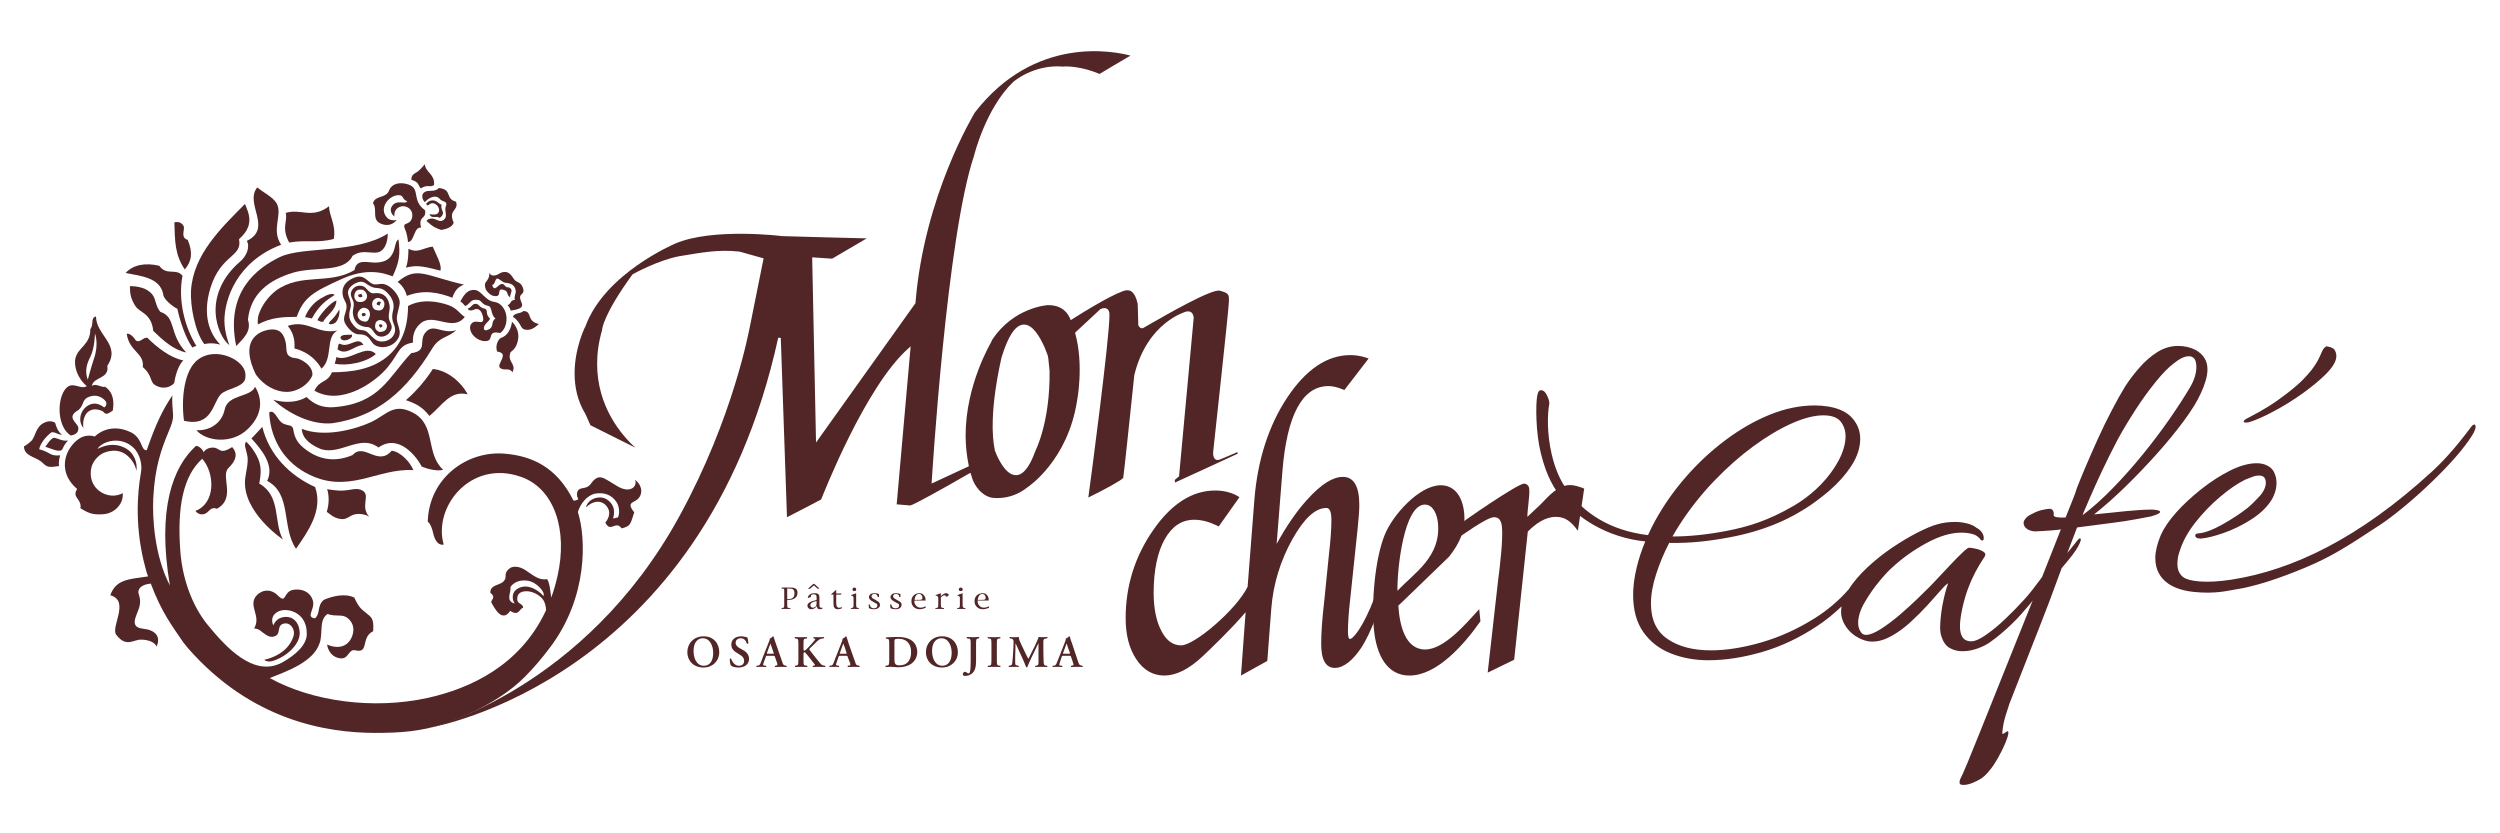<?xml version="1.0" encoding="UTF-8" standalone="no"?>
<svg
   xmlns:dc="http://purl.org/dc/elements/1.1/"
   xmlns:cc="http://creativecommons.org/ns#"
   xmlns:rdf="http://www.w3.org/1999/02/22-rdf-syntax-ns#"
   xmlns:svg="http://www.w3.org/2000/svg"
   xmlns="http://www.w3.org/2000/svg"
   viewBox="0 0 8000 2666.667"
   height="2666.667"
   width="8000"
   xml:space="preserve"
   id="svg2"
   version="1.1"><defs
     id="defs6"><clipPath
       id="clipPath18"
       clipPathUnits="userSpaceOnUse"><path
         id="path16"
         d="M 0,2000 H 6000 V 0 H 0 Z" /></clipPath></defs><g
     transform="matrix(1.333,0,0,-1.333,0,2666.667)"
     id="g10"><g
       id="g12"><g
         clip-path="url(#clipPath18)"
         id="g14"><g
           transform="translate(1689.741,402.32)"
           id="g20"><path
             id="path22"
             style="fill:#522626;fill-opacity:1;fill-rule:nonzero;stroke:none"
             d="m 0,0 c -18.517,0 -24.784,19.651 -24.784,35.388 0,23.105 11.729,30.574 22.289,30.574 17.238,0 24.838,-18.61 24.838,-34.971 C 22.343,9.059 12.474,0 0,0 m -0.642,70.677 c -22.974,0 -39.05,-16.328 -39.05,-38.766 0,-18.993 14.102,-36.198 38.825,-36.198 21.877,0 37.762,15.802 37.762,37.01 0,19.652 -12.655,37.954 -37.537,37.954" /></g><g
           transform="translate(1783.238,440.307)"
           id="g24"><path
             id="path26"
             style="fill:#522626;fill-opacity:1;fill-rule:nonzero;stroke:none"
             d="m 0,0 -6.931,3.794 c -7.018,3.706 -10.373,8.51 -10.373,12.896 0,5.933 3.783,11.284 12.287,11.284 9.228,0 13.017,-7.248 14.591,-12.809 1.25,-0.778 3.284,-0.416 3.69,0.472 0,4.869 -1.272,11.866 -2.44,14.508 -5.099,0.966 -9.453,2.545 -14.953,2.545 -15.555,0 -23.577,-9.508 -23.577,-19.838 0,-10.309 6.969,-16.482 15.457,-21.099 l 4.392,-2.895 c 8.121,-4.332 10.923,-9.211 10.923,-15.331 0,-6.646 -4.113,-11.515 -12.475,-11.515 -11.081,0 -16.943,11.515 -18.702,16.713 -0.866,1.053 -2.594,0.922 -3.197,-0.12 -0.286,-6.69 1.124,-14.267 3.197,-16.593 2.105,-1.37 7.621,-4.287 17.551,-4.287 15.879,0 25.469,8.631 25.469,20.88 C 14.909,-10.44 6.898,-3.63 0,0" /></g><g
           transform="translate(1854.83,431.095)"
           id="g28"><path
             id="path30"
             style="fill:#522626;fill-opacity:1;fill-rule:nonzero;stroke:none"
             d="m 0,0 h -11.667 c -2.381,0 -2.381,0 -1.63,2.94 l 4.651,12.732 c 1.913,4.989 3.031,7.928 3.031,8.706 0.818,-0.778 1.486,-2.862 3.405,-8.706 L 2.221,2.786 C 3.125,0.11 2.972,0 0,0 m 31.352,-28.544 c -5.516,1.041 -5.938,1.655 -8.378,9.2 L 7.193,25.903 C 5.643,30.65 4.057,36.025 2.221,40.86 2.04,41.431 1.579,41.902 0.483,41.902 c 0,0 -3.827,-4.715 -7.315,-5.407 0.099,-2.444 -0.926,-4.66 -2.231,-8.169 L -24.18,-9.826 c -2.094,-5.723 -3.625,-10.45 -5.171,-13.51 -1.579,-3.553 -2.686,-4.517 -5.971,-5.208 l -3.448,-0.231 c -0.5,-1.25 -0.5,-2.555 0.344,-3.147 4.009,0.516 6.91,0.516 11.104,0.516 3.811,0 7.6,0 11.471,-0.516 0.663,0.592 0.778,2.336 0,3.147 l -3.285,0.231 c -3.893,0.691 -4.759,1.206 -2.319,7.578 l 4.875,13.071 c 0.729,2.938 0.729,2.938 3.283,2.938 H 0.949 c 3.245,0 3.652,0 4.694,-2.938 l 5.225,-14.925 c 1.282,-4.518 0.844,-5.033 -2.923,-5.724 l -2.302,-0.231 c -0.807,-0.811 -0.462,-2.555 0.158,-3.147 3.91,0 8.548,0.516 13.247,0.516 5.676,0 9.552,0 14.141,-0.516 0.664,0.592 0.664,2.336 0,3.147 z" /></g><g
           transform="translate(1978.457,402.551)"
           id="g32"><path
             id="path34"
             style="fill:#522626;fill-opacity:1;fill-rule:nonzero;stroke:none"
             d="m 0,0 c -3.29,0.691 -5.725,1.655 -8.285,4.112 -7.737,9.036 -18.067,22.283 -26.576,33.49 -0.965,1.317 -0.889,2.216 0.306,3.597 4.184,4.057 8.637,8.576 13.511,13.247 7.342,7.304 10.018,10.123 20.54,11.285 0.74,0.361 0.702,2.511 -0.308,2.862 -4.183,0 -7.473,-0.351 -12.188,-0.351 -4.293,0 -7.474,0.351 -12.458,0.351 -0.46,-0.692 -0.894,-2.172 0,-2.862 l 3.405,-1.162 c 1.579,0 1.157,-1.086 -0.697,-3.631 -1.392,-1.82 -4.336,-5.11 -5.46,-6.492 L -39.522,42.241 c -3.718,-3.476 -6.158,-6.261 -7.896,-6.261 -1.914,0 -2.149,2.115 -2.149,4.759 v 12.182 c 0,11.648 0.878,11.648 6.327,12.118 l 1.804,0.692 c 0.614,0.361 0.614,2.511 0,2.862 -4.589,0 -9.305,-0.351 -14.507,-0.351 -4.727,0 -9.75,0.351 -14.126,0.351 -0.964,-0.351 -0.964,-2.172 0,-2.862 l 1.936,-0.692 c 4.995,-0.47 6.267,-0.47 6.267,-12.118 V 12.687 C -61.866,1.041 -63.138,0.691 -68.133,0 l -1.689,-0.231 c -0.806,-0.461 -0.57,-2.555 0.341,-3.147 3.788,0.516 9.129,0.516 13.538,0.516 5.202,0 9.918,0 15.121,-0.516 0.642,0.592 0.949,2.686 0.258,3.147 L -43.24,0 c -5.449,0.691 -6.327,1.041 -6.327,12.687 v 13.708 c 0,3.114 0,5.801 2.676,5.801 0.866,0 1.776,-0.866 2.594,-2.095 C -40.564,26.395 -27.432,8.827 -22.87,3.234 -21.823,1.655 -22.053,0.691 -23.917,0 l -2.928,-0.231 c -0.899,-0.461 -0.899,-2.555 0.461,-3.147 4.561,0.516 9.557,0.516 15.012,0.516 5.647,0 10.056,0 13.543,-0.516 0.965,0.516 0.965,2.686 0.225,3.147 z" /></g><g
           transform="translate(2029.482,431.095)"
           id="g36"><path
             id="path38"
             style="fill:#522626;fill-opacity:1;fill-rule:nonzero;stroke:none"
             d="m 0,0 h -11.333 c -2.594,0 -3.06,0 -1.508,2.94 l 4.529,12.732 c 1.617,4.989 2.627,7.928 3.131,8.706 h 0.236 c 0.224,-0.778 1.151,-2.862 3.208,-8.706 L 2.594,2.786 C 3.603,0.11 3.176,0 0,0 m 32.077,-28.544 c -6.268,1.041 -6.498,1.655 -8.867,9.2 L 7.353,25.903 C 5.615,30.65 4.53,36.025 2.594,40.86 c -0.466,0.571 -0.691,1.042 -1.776,1.042 0,0 -3.483,-4.715 -7.622,-5.407 0.109,-2.444 -0.351,-4.66 -1.903,-8.169 L -23.785,-9.826 c -2.172,-5.723 -3.723,-10.45 -5.116,-13.51 -1.738,-3.553 -2.741,-4.517 -6.107,-5.208 l -3.06,-0.231 c -0.691,-1.25 -0.691,-2.555 0,-3.147 3.64,0.516 7.429,0.516 10.719,0.516 4.369,0 8.082,0 11.487,-0.516 0.779,0.592 1.163,2.336 0.319,3.147 l -3.104,0.231 c -4.333,0.691 -4.639,1.206 -2.473,7.578 l 4.529,13.071 c 1.048,2.938 0.729,2.938 3.75,2.938 H 1.437 c 3.093,0 3.476,0 4.178,-2.938 l 5.763,-14.925 c 1.047,-4.518 0.85,-5.033 -3.246,-5.724 l -2.517,-0.231 c -0.505,-0.811 -0.383,-2.555 0.461,-3.147 3.711,0 8.586,0.516 13.466,0.516 5.577,0 9.404,0 14.239,-0.516 0.384,0.592 0.384,2.336 -0.542,3.147 z" /></g><g
           transform="translate(2159.365,403.242)"
           id="g40"><path
             id="path42"
             style="fill:#522626;fill-opacity:1;fill-rule:nonzero;stroke:none"
             d="m 0,0 c -11.606,0 -12.188,5.571 -12.188,16.285 v 38.194 c 0,5.002 0,6.811 0.582,7.425 0.848,0.888 4.331,1.974 9.046,1.974 18.11,0 30.409,-10.451 30.409,-32.077 C 27.849,13.576 19.383,0 0,0 m 20.233,64.348 c -7.66,2.863 -15.094,3.829 -25.458,3.829 -10.637,0 -19.113,-0.626 -27.157,-1.043 -0.664,-0.285 -0.664,-2.786 0,-2.786 l 2.121,-0.47 c 5.193,-0.582 5.577,-2.139 5.577,-12.425 V 11.996 C -24.684,0.35 -26,0 -31.111,-0.691 l -2.159,-0.231 c -0.823,-0.811 -0.823,-2.555 0.224,-3.146 4.759,0.515 9.41,0.515 13.817,0.515 3.789,0 9.015,-1.053 15.863,-1.053 9.672,0 18.916,1.744 26.576,5.571 13.384,6.613 19.383,18.993 19.383,30.836 0,16.362 -9.02,27.887 -22.36,32.547" /></g><g
           transform="translate(2262.469,402.32)"
           id="g44"><path
             id="path46"
             style="fill:#522626;fill-opacity:1;fill-rule:nonzero;stroke:none"
             d="m 0,0 c -18.495,0 -24.959,19.651 -24.959,35.388 0,23.105 11.919,30.574 22.601,30.574 17.294,0 24.488,-18.61 24.488,-34.971 C 22.13,9.059 11.794,0 0,0 m -1.048,70.677 c -22.666,0 -38.644,-16.328 -38.644,-38.766 0,-18.993 14.042,-36.198 38.644,-36.198 21.944,0 38.07,15.802 38.07,37.01 0,19.652 -12.88,37.954 -38.07,37.954" /></g><g
           transform="translate(2336.479,470.793)"
           id="g48"><path
             id="path50"
             style="fill:#522626;fill-opacity:1;fill-rule:nonzero;stroke:none"
             d="M 0,0 C -4.644,0 -9.59,0.351 -15.166,0.625 -15.747,0 -16.093,-2.149 -15.55,-2.511 l 3.405,-0.692 c 4.952,-0.47 5.878,-0.47 5.878,-12.117 v -41.638 c 0,-11.515 -0.542,-19.498 -0.926,-21.603 -0.314,-1.941 -0.9,-8.379 -3.838,-8.379 -1.114,0 -1.854,0 -4.519,1.975 -1.513,0.811 -3.251,2.017 -4.721,2.017 -3.136,0 -4.875,-4.321 -4.875,-6.251 0,-2.807 2.627,-3.662 5.221,-3.662 12.418,0 20.429,6.975 23.758,15.715 1.974,4.989 2.824,12.138 2.824,20.747 v 41.079 c 0,11.647 0.806,11.647 5.763,12.337 l 1.628,0.472 C 14.393,-2.149 14.393,0 13.582,0.625 9.755,0.351 5.143,0 0,0" /></g><g
           transform="translate(2398.607,467.59)"
           id="g52"><path
             id="path54"
             style="fill:#522626;fill-opacity:1;fill-rule:nonzero;stroke:none"
             d="m 0,0 2.56,0.692 c 0.888,0.69 0.582,2.511 0,2.862 -4.758,0 -9.913,-0.351 -14.43,-0.351 -5.221,0 -10.216,0.351 -14.827,0.351 -1.19,-0.351 -1.19,-2.172 -0.46,-2.862 L -24.256,0 c 4.726,-0.47 5.696,-0.47 5.696,-12.118 v -40.234 c 0,-11.646 -0.97,-11.996 -5.696,-12.687 l -2.901,-0.231 c -0.73,-0.811 -0.73,-2.555 0.46,-3.147 4.611,0.516 9.952,0.516 14.827,0.516 4.517,0 9.672,0 14.43,-0.516 0.582,0.592 0.888,2.336 0,3.147 L 0,-65.039 c -4.753,0.691 -5.565,1.041 -5.565,12.687 v 40.234 C -5.565,-0.47 -4.753,-0.47 0,0" /></g><g
           transform="translate(2510.341,467.59)"
           id="g56"><path
             id="path58"
             style="fill:#522626;fill-opacity:1;fill-rule:nonzero;stroke:none"
             d="M 0,0 3.64,0.692 C 4.759,1.382 4.572,3.203 3.366,3.828 0.159,3.554 -3.591,3.203 -8.318,3.203 c -2.084,0 -5.954,0.351 -8.707,0.625 -2.122,-7.117 -5.379,-13.401 -8.701,-20.825 L -36.09,-37.723 c -2.56,-5.034 -3.602,-8.17 -5.659,-10.955 -1.194,2.357 -4.057,7.665 -4.901,9.398 l -11.964,24.992 c -2.786,5.67 -5.565,11.229 -5.993,18.116 -3.948,-0.625 -7.895,-0.625 -11.602,-0.625 -3.992,0 -7.128,0.351 -10.215,0.625 C -87.01,3.203 -87.01,1.382 -86.666,0.692 L -83.337,0 c 4.342,-0.47 6.196,-3.059 6.196,-8.169 0,-6.262 -0.696,-15.319 -0.966,-22.744 -0.888,-11.503 -0.926,-18.116 -1.935,-25.299 -0.619,-6.733 -1.431,-8.136 -6.624,-8.827 l -1.776,-0.231 c -0.658,-0.461 -0.658,-2.555 0.39,-3.147 4.144,0.516 8.01,0.516 11.487,0.516 3.838,0 7.665,0 11.338,-0.516 0.62,0.592 0.62,2.336 0,3.147 l -3.602,0.68 c -4.48,0.757 -4.48,2.687 -4.48,9.913 0,8.784 0,18.292 0.423,24.795 0.159,4.661 0.159,12.885 0.384,18.565 h 0.12 c 1.618,-3.585 4.639,-10.045 6.733,-14.957 l 9.514,-20.551 c 2.318,-5.219 7.155,-16.12 9.167,-22.13 h 2.555 c 1.629,5.122 7.391,17.064 11.027,24.96 l 9.046,18.774 c 2.292,4.759 3.564,7.983 6.745,13.904 h 0.224 v -10.045 -34.477 c 0,-7.545 -0.729,-8.159 -4.677,-9.2 l -2.555,-0.231 c -1.628,-0.811 -0.581,-2.555 0,-3.147 4.529,0.516 9.092,0.516 14.387,0.516 4.53,0 8.823,0 13.276,-0.516 1.008,0.592 1.512,2.686 0.306,3.147 L 0,-65.039 c -3.367,0.691 -4.491,1.655 -4.995,8.827 -0.691,16.011 -0.691,31.912 -0.691,48.043 0,5.559 0.811,7.699 5.686,8.169" /></g><g
           transform="translate(2565.594,431.095)"
           id="g60"><path
             id="path62"
             style="fill:#522626;fill-opacity:1;fill-rule:nonzero;stroke:none"
             d="m 0,0 h -11.344 c -2.665,0 -2.938,0 -1.854,2.94 l 4.875,12.732 c 1.59,4.989 2.516,7.928 2.9,8.706 h 0.346 c 0.664,-0.778 1.244,-2.862 2.906,-8.706 L 2.703,2.786 C 3.405,0.11 2.781,0 0,0 m 31.489,-28.544 c -5.801,1.041 -6.145,1.655 -8.86,9.2 L 7.539,25.903 C 5.495,30.65 3.987,36.025 2.703,40.86 2.09,41.431 1.546,41.902 0.5,41.902 c -0.154,0 -3.482,-4.715 -7.578,-5.407 0.345,-2.444 -0.663,-4.66 -1.865,-8.169 L -23.878,-9.826 c -2.122,-5.723 -4.173,-10.45 -5.379,-13.51 -1.618,-3.553 -2.78,-4.517 -5.801,-5.208 l -3.246,-0.231 c -0.888,-1.25 -0.542,-2.555 0,-3.147 3.602,0.516 7.007,0.516 10.676,0.516 4.452,0 8.163,0 11.381,-0.516 0.928,0.592 1.153,2.336 0.149,3.147 l -3.049,0.231 c -4.029,0.691 -4.265,1.206 -2.171,7.578 l 4.249,13.071 c 0.971,2.938 0.971,2.938 3.871,2.938 H 1.19 c 3.103,0 3.685,0 4.611,-2.938 l 4.913,-14.925 c 1.738,-4.518 1.048,-5.033 -2.779,-5.724 l -2.44,-0.231 c -0.62,-0.811 -0.236,-2.555 0.427,-3.147 3.827,0 8.504,0.516 13.143,0.516 5.807,0 9.831,0 13.9,-0.516 0.805,0.592 0.805,2.336 0,3.147 z" /></g><g
           transform="translate(1953.69,595.226)"
           id="g64"><path
             id="path66"
             style="fill:#522626;fill-opacity:1;fill-rule:nonzero;stroke:none"
             d="m 0,0 9.091,-7.973 h 4.65 L 1.168,3.706 H -1.151 L -14.168,-7.973 h 5.236 z" /></g><g
           transform="translate(1889.779,587.603)"
           id="g68"><path
             id="path70"
             style="fill:#522626;fill-opacity:1;fill-rule:nonzero;stroke:none"
             d="m 0,0 h 3.701 c 4.639,0 8.318,-0.35 10.577,-2.094 1.974,-1.897 3.07,-4.879 3.07,-9.09 0,-4.727 -1.096,-8.555 -3.789,-10.769 -2.302,-2.457 -6.596,-3.509 -11.667,-3.509 H 0 Z M 7.551,-46.825 H 6.097 c -2.922,0 -4.37,0.812 -4.956,0.966 C 0.46,-44.566 0,-42.833 0,-40.048 v 12.655 h 2.769 c 6.349,0 11.975,1.459 16.022,4.595 4.112,2.785 5.872,7.127 5.872,12.534 0,4.639 -0.949,7.424 -3.833,9.914 -1.634,0.526 -3.185,1.578 -4.814,1.93 -1.799,0.811 -4.759,0.811 -9.228,0.811 h -20.37 V 0 h 0.521 c 2.615,0 3.948,-0.35 5.056,-0.712 0.691,-1.042 0.85,-2.577 0.85,-5.253 v -34.083 c 0,-2.785 -0.159,-4.189 -0.85,-5.231 -1.108,-0.734 -2.441,-1.546 -5.056,-1.546 h -0.521 v -2.083 H 7.551 Z" /></g><g
           transform="translate(1960.236,551.503)"
           id="g72"><path
             id="path74"
             style="fill:#522626;fill-opacity:1;fill-rule:nonzero;stroke:none"
             d="m 0,0 c 0,-2.566 -0.86,-4.803 -1.552,-6.535 -2.554,-1.931 -4.995,-3.378 -7.511,-3.378 -1.579,0 -3.087,0.734 -4.293,1.974 -0.609,1.052 -1.579,2.368 -1.579,3.991 0,2.39 0.97,4.024 2.549,5.527 1.744,1.086 5.149,3.136 10.834,4.222 L 0,6.339 Z M -4.649,7.501 C -11.102,5.637 -15.171,4.244 -17.605,2.172 -20.715,0 -21.959,-2.094 -21.959,-4.803 c 0,-2.446 1.047,-4.956 2.517,-5.922 1.837,-2.083 3.963,-2.785 6.365,-2.785 2.863,0 4.946,0.46 7.156,1.666 2.319,1.119 4.639,3.378 6.613,5.801 0.235,-2.423 1.046,-4.682 2.209,-5.801 1.157,-1.206 2.786,-1.666 4.638,-1.666 2.397,0 4.957,0.46 6.849,1.666 v 1.931 h -2.21 c -2.242,0 -3.975,0.154 -4.639,1.974 C 7.035,-6.733 6.849,-4.101 6.849,0 v 15.747 c 0,3.115 -1.162,5.571 -2.791,7.107 -1.859,1.699 -4.918,2.062 -8.587,2.062 -4.534,0 -8.548,-0.538 -11.805,-3.323 -3.344,-2.248 -4.578,-5.232 -4.578,-7.446 v -0.845 l 7.21,2.445 v 1.185 c 0,1.93 0.625,3.257 1.552,4.035 0.926,1.042 2.626,1.393 4.913,1.393 1.858,0 3.635,-0.351 4.983,-1.393 1.284,-0.778 1.394,-1.622 1.86,-2.105 C 0,17.743 0,16.087 0,13.818 V 8.707 Z" /></g><g
           transform="translate(2000.817,552.424)"
           id="g76"><path
             id="path78"
             style="fill:#522626;fill-opacity:1;fill-rule:nonzero;stroke:none"
             d="m 0,0 c 0,-5.022 0.504,-8.86 2.364,-10.834 1.973,-2.895 4.638,-3.597 8.317,-3.597 3.285,0 6.492,0.702 9.277,2.237 v 3.136 c -2.625,-1.622 -4.134,-1.776 -5.992,-1.776 -2.474,0 -4.568,0.734 -5.495,2.665 -1.469,1.677 -1.858,5.154 -1.858,9.42 v 19.421 h 12.188 v 2.785 H 6.613 v 8.882 L -6.503,20.672 H 0 Z" /></g><g
           transform="translate(2061.756,540.778)"
           id="g80"><path
             id="path82"
             style="fill:#522626;fill-opacity:1;fill-rule:nonzero;stroke:none"
             d="M 0,0 H -0.198 C -2.786,0 -4.19,0.812 -5.341,1.546 -5.922,2.588 -6.465,3.992 -6.465,6.777 V 35.641 L -19.12,31.155 V 30.76 l 1.628,-0.69 c 2.32,-1.053 3.712,-1.865 3.91,-2.984 0.85,-0.274 0.85,-2.543 0.85,-6.075 V 6.777 c 0,-2.785 -0.346,-4.189 -1.048,-5.231 C -14.827,0.812 -16.368,0 -18.654,0 H -19.12 V -2.083 H 0 Z" /></g><g
           transform="translate(2050.757,581.638)"
           id="g84"><path
             id="path86"
             style="fill:#522626;fill-opacity:1;fill-rule:nonzero;stroke:none"
             d="m 0,0 c 1.59,0 2.56,0.34 3.448,0.702 1.086,0.921 1.086,1.974 1.086,3.509 0,1.042 0,1.754 -1.086,2.895 C 2.56,8.005 1.59,8.356 0,8.356 -0.966,8.356 -2.078,8.005 -3.126,7.106 -3.828,5.965 -4.173,5.253 -4.173,4.211 -4.173,2.676 -3.828,1.623 -3.126,0.702 -2.078,0.34 -0.966,0 0,0" /></g><g
           transform="translate(2103.805,541.744)"
           id="g88"><path
             id="path90"
             style="fill:#522626;fill-opacity:1;fill-rule:nonzero;stroke:none"
             d="m 0,0 c -1.508,-0.966 -3.827,-1.514 -6.037,-1.514 -5.489,0 -8.855,2.808 -9.782,8.707 v 0.548 h -2.873 l 0.823,-8.707 c 3.245,-2.083 7.073,-2.785 11.832,-2.785 4.529,0 7.858,0.702 10.412,2.785 2.901,1.668 4.409,4.683 4.409,7.819 0,2.271 -0.894,4.289 -2.287,5.571 -1.074,2.094 -3.75,3.136 -7.117,5.078 l -3.481,2.423 c -5.424,2.007 -7.545,4.683 -7.545,7.314 0,1.546 0.586,2.71 1.777,4.113 1.168,0.767 3.02,1.458 4.88,1.458 1.743,0 3.135,-0.197 4.172,-0.691 C 0,31.769 0.888,31.077 1.157,30.189 1.821,29.949 2.204,29.104 2.44,28.621 2.747,27.7 3.328,26.691 3.328,25.846 l 0.039,-0.34 h 2.9 v 7.304 c -4.063,1.502 -7.775,1.865 -11.256,1.865 -3.992,0 -6.959,-0.363 -9.399,-2.556 -2.133,-1.93 -3.481,-4.068 -3.481,-6.613 0,-4.057 3.245,-8.004 9.59,-10.988 l 3.29,-2.094 C -1.508,10.68 0.691,9.759 1.157,8.904 2.204,7.741 2.44,6.853 2.44,5.077 2.44,3.224 1.821,1.82 0,0" /></g><g
           transform="translate(2155.998,541.744)"
           id="g92"><path
             id="path94"
             style="fill:#522626;fill-opacity:1;fill-rule:nonzero;stroke:none"
             d="m 0,0 c -1.973,-0.966 -3.909,-1.514 -6.612,-1.514 -5.462,0 -8.477,2.808 -9.645,8.707 v 0.548 h -3.087 l 1.003,-8.707 c 3.252,-2.083 6.959,-2.785 11.729,-2.785 4.639,0 8.044,0.702 10.906,2.785 2.435,1.668 4.107,4.683 4.107,7.819 0,2.271 -0.74,4.289 -2.095,5.571 -1.431,2.094 -3.948,3.136 -7.577,5.078 l -3.724,2.423 c -4.49,2.007 -7.079,4.683 -7.079,7.314 0,1.546 0.692,2.71 1.86,4.113 1.2,0.767 2.823,1.458 4.753,1.458 1.859,0 3.488,-0.197 4.19,-0.691 1.271,-0.35 1.732,-1.042 2.703,-1.93 0,-0.24 0.422,-1.085 0.767,-1.568 0.159,-0.921 0.625,-1.93 0.625,-2.775 l 0.236,-0.34 h 2.544 v 7.304 c -3.75,1.502 -7.462,1.865 -10.675,1.865 -3.943,0 -7.425,-0.363 -9.673,-2.556 -2.203,-1.93 -3.597,-4.068 -3.597,-6.613 0,-4.057 3.252,-8.004 9.519,-10.988 l 3.361,-2.094 C -1.973,10.68 0.226,9.759 1.432,8.904 1.854,7.741 2.358,6.853 2.358,5.077 2.358,3.224 1.432,1.82 0,0" /></g><g
           transform="translate(2198.859,570.848)"
           id="g96"><path
             id="path98"
             style="fill:#522626;fill-opacity:1;fill-rule:nonzero;stroke:none"
             d="m 0,0 c 2.21,2.665 4.255,3.706 7.277,3.706 2.714,0 4.408,-0.691 6.036,-2.862 1.513,-1.327 2.243,-4.102 2.243,-6.886 0,-1.613 -0.73,-3.137 -2.243,-3.357 -1.003,-1.008 -4.37,-1.008 -9.711,-1.008 H -3.405 C -3.021,-6.042 -1.853,-2.984 0,0 m 8.943,-32.855 c 4.37,0 9.25,1.206 14.47,3.751 v 3.224 c -4.255,-1.931 -8.203,-3.224 -12.386,-3.224 -4.216,0 -7.808,1.622 -10.599,4.605 -2.785,3.06 -4.375,6.537 -4.375,10.791 0,0 0,0.702 0.542,1.667 h 26.472 v 0.439 c 0,5.56 -1.403,9.737 -4.61,12.687 -2.199,3.476 -5.801,4.486 -10.364,4.486 -5.575,0 -10.33,-1.865 -13.581,-5.418 -3.8,-3.411 -5.418,-7.808 -5.418,-13.861 0,-5.637 1.936,-10.44 5.687,-13.774 3.366,-3.706 8.317,-5.373 14.162,-5.373" /></g><g
           transform="translate(2266.301,540.778)"
           id="g100"><path
             id="path102"
             style="fill:#522626;fill-opacity:1;fill-rule:nonzero;stroke:none"
             d="m 0,0 h -0.28 c -3.366,0 -5.099,0.812 -5.911,1.546 -1.124,0.713 -1.468,2.446 -1.468,5.231 v 18.797 c 0.344,0.35 0.344,0.898 0.805,0.898 3.208,2.545 5.768,4.288 7.857,4.288 2.358,0 3.592,-1.743 5.61,-4.288 l 5.219,5.221 c -2.122,2.938 -4.677,3.948 -7.237,3.948 -1.234,0 -3.482,-0.363 -5.681,-1.865 -1.858,-0.691 -4.068,-2.862 -6.573,-5.307 v 7.172 l -13.16,-4.486 V 30.76 l 2.018,-0.69 c 2.077,-1.053 3.707,-1.865 4.293,-2.984 0.542,-0.274 0.581,-2.895 0.581,-6.075 V 6.777 c 0,-2.785 -0.039,-4.189 -1.167,-5.231 C -15.824,0.812 -17.414,0 -20.194,0 h -0.625 V -2.083 H 0 Z" /></g><g
           transform="translate(2306.804,581.638)"
           id="g104"><path
             id="path106"
             style="fill:#522626;fill-opacity:1;fill-rule:nonzero;stroke:none"
             d="m 0,0 c 1.124,0 2.09,0.34 2.901,0.702 1.124,0.921 1.354,1.974 1.354,3.509 0,1.042 -0.23,1.754 -1.354,2.895 C 2.09,8.005 1.124,8.356 0,8.356 -1.666,8.356 -2.9,8.005 -3.75,7.106 -4.797,5.965 -5.143,5.253 -5.143,4.211 -5.143,2.676 -4.797,1.623 -3.75,0.702 -2.9,0.34 -1.666,0 0,0" /></g><g
           transform="translate(2317.562,540.778)"
           id="g108"><path
             id="path110"
             style="fill:#522626;fill-opacity:1;fill-rule:nonzero;stroke:none"
             d="m 0,0 h -1.009 c -2.594,0 -3.75,0.812 -4.452,1.546 -0.768,1.042 -1.272,2.446 -1.272,5.231 V 35.641 L -19.81,31.155 V 30.76 l 1.974,-0.69 c 2.204,-1.053 3.443,-1.865 3.833,-2.984 0.691,-0.274 0.767,-2.543 0.767,-6.075 V 6.777 c 0,-2.785 -0.581,-4.189 -1.157,-5.231 C -15.33,0.812 -16.564,0 -18.763,0 H -19.81 V -2.083 H 0 Z" /></g><g
           transform="translate(2350.675,570.848)"
           id="g112"><path
             id="path114"
             style="fill:#522626;fill-opacity:1;fill-rule:nonzero;stroke:none"
             d="m 0,0 c 1.826,2.665 4.529,3.706 7.736,3.706 1.974,0 3.986,-0.691 5.698,-2.862 1.386,-1.327 2.077,-4.102 2.077,-6.886 0,-1.613 -0.691,-3.137 -2.077,-3.357 -1.169,-1.008 -4.536,-1.008 -9.953,-1.008 H -3.592 C -3.29,-6.042 -1.777,-2.984 0,0 m 8.898,-32.855 c 4.536,0 9.437,1.206 14.778,3.751 v 3.224 c -4.875,-1.931 -8.28,-3.224 -12.534,-3.224 -4.217,0 -7.924,1.622 -10.72,4.605 -2.862,3.06 -4.173,6.537 -4.173,10.791 v 1.667 h 26.577 v 0.439 c 0,5.56 -1.048,9.737 -4.255,12.687 -2.358,3.476 -6.147,4.486 -10.835,4.486 -5.22,0 -9.94,-1.865 -13.691,-5.418 -3.361,-3.411 -5.231,-7.808 -5.231,-13.861 0,-5.637 1.87,-10.44 5.807,-13.774 3.602,-3.706 8.279,-5.373 14.277,-5.373" /></g><g
           transform="translate(3550.983,538.334)"
           id="g116"><path
             id="path118"
             style="fill:#522626;fill-opacity:1;fill-rule:nonzero;stroke:none"
             d="m 0,0 c -31.561,-34.994 -84.11,-97.018 -129.839,-97.018 -48.558,0 -61.542,60.226 -64.295,105.385 l 10.561,9.913 111.262,107.534 c 22.635,29.137 40.63,60.292 36.101,105.911 -4.013,38.294 -22.711,65.567 -56.246,65.567 -50.531,0 -115.638,-70.326 -135.486,-121.79 -22.173,-57.639 -31.308,-158.428 -24.685,-225.124 5.878,-59.546 30.409,-109.925 85.152,-109.925 65.951,0 131.309,74.373 170.414,130.322 z m -196.228,43.875 c -1.074,49.566 14.98,206.953 65.775,206.953 19.849,0 29.477,-23.862 31.373,-43.974 8.203,-81.04 -56.441,-119.532 -97.148,-162.979" /></g><g
           transform="translate(3596.514,608.846)"
           id="g120"><path
             id="path122"
             style="fill:#522626;fill-opacity:1;fill-rule:nonzero;stroke:none"
             d="m 0,0 c 4.036,30.233 12.084,97.686 9.036,127.272 -1.634,14.036 -6.514,22.777 -18.774,22.777 -18.577,0 -80.085,-46.518 -95.866,-55.379 l -1.404,27.295 c 20.551,17.15 153.757,108.641 168.878,108.641 6.164,0 12.03,-4.277 12.765,-12.808 1.469,-15.2 -4.562,-50.214 -4.562,-66.915 l 31.835,30.025 c 20.046,20.802 41.901,46.298 70.885,46.298 10.823,0 22.623,-4.177 33.698,-8.443 L 191.292,117.446 c -15.593,21.669 -29.838,33.437 -52.736,33.437 -26.242,0 -49.534,-17.24 -67.441,-35.455 l -32.689,-307.456 -63.604,-30.991 z" /></g><g
           transform="translate(3300.868,568.983)"
           id="g124"><path
             id="path126"
             style="fill:#522626;fill-opacity:1;fill-rule:nonzero;stroke:none"
             d="m 0,0 c -28.786,-76.104 -54.393,-104.813 -61.169,-102.226 -1.733,0.363 -3.827,5.198 -3.827,16.844 0,19.499 1.633,46.189 5.493,79.231 l 17.766,168.768 c 2.511,25.069 4.046,43.854 4.046,56.179 0,44.94 -13.105,67.924 -39.335,67.924 -24.258,0 -52.232,-17.413 -85.426,-54.205 -25.804,-28.128 -50.532,-64.536 -73.704,-106.689 1.393,19.027 13.807,173.78 13.807,173.78 10.801,135.771 48.141,205.089 110.625,205.089 10.44,0 22.262,-2.939 33.612,-7.699 0.23,0 4.572,-1.743 4.572,-1.743 l 58.252,75.709 -9.321,2.984 c -10.79,3.169 -22.282,5.11 -34.356,5.11 -56.169,0 -106.899,-34.313 -152.122,-102.369 -44.029,-66.74 -70.611,-148.559 -78.375,-243.283 L -305.835,22.898 c -27.503,-55.698 -127.975,-140.652 -159.359,-140.652 -19.229,0 -34.702,10.516 -46.776,32.942 -12.65,23.117 -19.459,54.524 -19.459,92.927 0,54.919 9.523,99.058 27.042,129.773 17.765,30.903 40.821,45.883 70.577,45.883 17.289,0 35.35,-4.793 54.163,-13.85 l 4.402,-2.292 49.792,70.314 -6.612,4.058 c -14.63,7.786 -31.917,11.953 -51.728,11.953 -54.825,0 -104.963,-31.648 -148.832,-95.164 -43.87,-63.11 -66.005,-134.148 -66.005,-210.857 0,-40.048 8.197,-73.166 25.54,-98.936 17.135,-26.11 39.922,-39.193 67.431,-39.193 27.969,0 58.838,15.177 91.693,46.046 16.328,15.321 69.519,65.973 103.295,106.12 -0.855,-13.225 -11.142,-152.166 -11.142,-152.166 l 63.21,35.047 9.562,125.366 c 4.65,59.501 21.932,115.1 50.334,166.29 28.008,50.136 55.248,75.556 81.709,75.556 3.06,0 12.304,0 12.304,-28.292 0,-21.154 -1.941,-49.238 -6.108,-84.878 l -11.033,-109.76 c -5.219,-44.215 -7.423,-79.033 -7.423,-103.422 0,-38.293 11.109,-57.615 32.931,-57.615 20.682,0 43.557,18.159 64.557,50.301 10.759,16.79 21.791,40.279 33.085,69.142 z" /></g><g
           transform="translate(2912.398,914.899)"
           id="g128"><path
             id="path130"
             style="fill:#522626;fill-opacity:1;fill-rule:nonzero;stroke:none"
             d="M 0,0 0.263,0.812 C 0,0.812 0,0.308 0,0.308" /></g><g
           transform="translate(2485.739,918.495)"
           id="g132"><path
             id="path134"
             style="fill:#522626;fill-opacity:1;fill-rule:nonzero;stroke:none"
             d="m 0,0 c -14.162,-39.346 -29.559,-58.646 -46.732,-58.646 -28.364,-0.461 -48.322,52.922 -50.653,58.712 v 0.285 c -18.219,85.514 15.792,221.45 15.912,223.381 15.781,51.584 32.843,77.662 52.572,79.043 22.052,1.403 39.461,-29.192 51.069,-55.215 6.503,-15.571 8.121,-20.802 8.121,-23.664 h 0.274 l 3.328,-32.317 C 35.442,68.254 0.038,0.066 0,0 m 484.917,-3.289 c -6.58,-2.775 -40.701,-17.239 -40.701,-17.239 -7.808,-3.618 -12.337,-0.856 -14.311,1.81 -3.246,4.166 -3.948,11.985 -3.246,15.121 l -0.198,-0.35 c 0.198,3.684 37.916,345.718 37.916,362.244 v 2.982 c 0,13.455 0,16.724 -21.088,22.777 -18.686,6.273 -130.919,-58.844 -167.979,-79.878 l -17.146,-9.869 c -5.341,-1.743 -9.858,3.049 -11.02,6.602 l -0.242,0.483 -1.497,51.178 c -6.771,32.273 -21.279,32.273 -21.477,32.273 h -0.62 -0.932 c -8.197,4.321 -62.55,-23.566 -134.586,-69.382 l -3.06,-2.094 -1.47,3.377 c -5.033,12.534 -18.5,33.424 -54.085,32.69 -0.74,0 -81.714,-5.187 -133.052,-83.178 -0.346,-0.361 -2.785,-6.163 -2.785,-6.163 -0.357,-1.184 -61.01,-101.656 -61.01,-223.347 0,-23.094 2.319,-47.472 7.38,-71.828 l 0.505,-2.171 -89.489,-41.551 0.236,5.208 c 0.466,5.583 35.71,586.842 101.677,782.028 0,0.482 27.696,113.16 93.859,176.752 1.898,1.864 50.373,42.955 120.359,36.912 l -1.282,-0.077 c 7.204,1.481 45.771,0.779 88.254,-17.524 2.05,1.239 63.566,38.074 74.274,43.997 -37.756,10.088 -229.225,50.213 -373.726,-136.65 -1.897,-3.794 -121.674,-199.012 -142.449,-457.134 v -0.525 l -238.711,-334.489 -9.251,444.523 c 0,0 45.817,-3.203 47.858,-3.203 1.282,0.768 68.291,39.895 83.149,48.734 -19.151,0.088 -203.575,5.439 -203.575,5.439 -1.809,0.373 -166.383,20.419 -255.817,-17.765 -1.464,-0.811 -168.177,-70.688 -215.534,-197.774 -0.641,-0.889 -26.417,-51.858 -26.417,-113.84 0,-31.362 6.168,-65.335 26.192,-98.059 0.225,-0.471 9.453,-21.756 11.817,-26.582 1.529,-0.734 75.402,-37.767 107.435,-53.657 -32.723,30.103 -91.343,98.07 -91.343,200.911 0,25.101 3.428,52.023 11.838,81.007 v 0.274 c 0,2.094 2.901,37.241 73.062,133.556 1.206,1.042 63.143,34.971 113.669,43.897 50.39,8.017 90.668,16.68 143.481,10.791 0.384,0 57.55,-16.164 57.55,-16.164 l -33.123,-165.04 c -1.212,-3.565 -38.304,-215.606 -169.064,-454.13 -227.701,-416.098 -597.451,-507.226 -597.451,-507.226 6.267,1.842 654.518,112.03 834.741,935.859 l 6.168,-0.361 c 0,0 14.552,-421.231 14.864,-430.486 7.869,3.838 80.547,41.418 82.055,42.603 5.066,12.391 106.158,271.445 209.344,362.562 l 5.499,5.132 c 0,0 -32.85,-373.385 -33.546,-379.439 4.875,-0.35 32.684,-2.687 32.684,-2.687 6.849,0.713 78.118,40.213 141.414,76.764 l 3.017,1.622 5.526,-17.095 c 0.159,-0.352 12.189,-33.777 43.568,-42.243 0,0 44.912,-10.111 88.634,25.222 0.97,0.658 96.222,63.725 118.308,207.721 0.236,0.811 16.444,85.799 -4.441,160.851 l -0.236,2.094 60.587,56.411 c 7.195,3.146 12.3,3.146 16.017,0.691 5.34,-3.312 5.686,-10.517 5.686,-12.173 v -0.439 -4.08 c 0,-54.414 -43.947,-388.332 -50.68,-436.298 40.043,19.608 81.209,42.243 83.792,47.352 1.366,5.681 17.995,163.922 26.538,246.288 30.99,127.942 124.202,152.66 125.168,152.902 4.873,0.877 8.81,0 11.953,-2.14 5.455,-4.989 5.455,-12.643 5.455,-13.576 L 344.709,-61.388 c 0,0 -8.345,-6.777 -10.319,-8.75 0,-1.164 0.148,-3.456 0.57,-6.273 7.205,3.487 146.71,67.091 150.352,69.174 0,1.173 0,2.105 -0.395,3.948" /></g><g
           transform="translate(1010.357,1548.225)"
           id="g136"><path
             id="path138"
             style="fill:#522626;fill-opacity:1;fill-rule:nonzero;stroke:none"
             d="m 0,0 c 0,0 8.044,6.514 20.074,5.473 7.714,-1.251 11.585,2.939 11.585,2.939 1.995,26.647 -19.613,28.38 -22.377,49.742 0,0 -11.256,-15.681 -22.689,-21.362 C -24.669,31.144 -22.596,20.54 -22.596,20.54 -2.698,14.98 -6.909,5.582 0,0" /></g><g
           transform="translate(917.731,1462.218)"
           id="g140"><path
             id="path142"
             style="fill:#522626;fill-opacity:1;fill-rule:nonzero;stroke:none"
             d="M 0,0 C 14.805,-4.869 27.455,0.712 34.532,10.351 28.326,8.51 17.179,8.707 10.512,16.756 2.358,26.12 0.697,40.092 9.749,52.966 19.904,67.255 35.58,71.608 43.969,69.109 51.536,66.41 48.339,59.239 59.876,55.171 54.902,46.135 33.178,61.674 22.158,41.429 17.93,34.17 21.916,22.875 29.313,18.697 c -0.987,0.603 -0.987,11.767 4.934,17.907 9.722,9.531 23.381,8.203 31.896,0 8.608,-8.597 7.039,-23.028 0.926,-29.751 -7.429,-8.235 -19.037,-3.147 -12.748,-18.302 6.147,-12.765 7.314,-31.231 7.314,-31.231 15.842,0 13.62,36.999 31.49,34.565 -7.31,29.52 13,18.599 9.595,41.562 C 69.005,57.703 92.851,85.196 62.562,95.459 42.812,101.918 22.865,98.245 16.351,81.017 8.477,61.168 -16.443,70.358 -22.354,50.652 -9.919,34.126 -28.336,9.299 0,0" /></g><g
           transform="translate(1013.718,1528.629)"
           id="g144"><path
             id="path146"
             style="fill:#522626;fill-opacity:1;fill-rule:nonzero;stroke:none"
             d="m 0,0 c 0.39,-8.948 6.311,-13.444 6.311,-13.444 4.348,6.273 24.444,21.713 36.21,7.161 6.048,-7.161 19.284,-3.553 14.179,-16.899 -5.28,-11.503 8.006,-26.977 -8.838,-34.719 -7.644,-3.63 -14.952,5.461 -25.809,5.067 -9.519,-0.527 -11.915,-5.922 -11.915,-5.922 17.491,-15.77 23.034,-16.888 35.508,-21.428 11.054,1.93 26.198,6.163 29.741,17.48 -14.246,32.394 13.115,27.876 5.685,50.301 C 53.8,-4.957 73.232,16.614 40.218,20.529 31.111,12.294 22.053,14.267 13.504,13.379 5.921,12.644 -0.658,7.655 0,0" /></g><g
           transform="translate(1037.843,1519.483)"
           id="g148"><path
             id="path150"
             style="fill:#522626;fill-opacity:1;fill-rule:nonzero;stroke:none"
             d="m 0,0 c -10.077,-0.46 -15.094,-8.466 -15.094,-8.466 1.771,-2.325 4.144,-3.992 4.144,-3.992 7.058,5.845 12.804,8.51 21.467,1.206 5.115,-4.869 8.537,-13.466 2.785,-19.739 -4.945,-5.373 -19.958,-2.094 -19.958,-2.094 3.712,-12.293 16.811,-2.906 24.426,-8.96 4.354,3.115 7.14,6.778 7.721,10.199 1.207,6.306 -6.091,11.185 -3.185,21.604 C 16.362,-9.673 11.564,0.438 0,0" /></g><g
           transform="translate(592.58,1422.235)"
           id="g152"><path
             id="path154"
             style="fill:#522626;fill-opacity:1;fill-rule:nonzero;stroke:none"
             d="m 0,0 c 8.219,-15.144 -0.888,-36.583 -15.851,-49.457 -39.342,-33.589 -61.822,-77.531 -59.009,-125.003 2.022,-30.869 15.353,-62.343 32.893,-75.721 0,0 -11.893,28.906 -11.893,58.516 0,51.519 29.981,142.208 136.15,182.366 -24.614,37.142 4.155,71.28 -10.621,99.122 -8.597,15.167 -31.286,25.88 -46.781,38.492 C -6.448,89.308 62.945,30.749 0,0" /></g><g
           transform="translate(694.242,1418.244)"
           id="g156"><path
             id="path158"
             style="fill:#522626;fill-opacity:1;fill-rule:nonzero;stroke:none"
             d="M 0,0 C 41.671,7.456 66.257,-2.326 107.078,8.706 113.056,43.162 95.411,64.524 95.756,87.202 54.441,55.861 28.326,82.29 -8.346,71.137 -2.967,51.101 -19.788,36.363 0,0" /></g><g
           transform="translate(528.911,1173.216)"
           id="g160"><path
             id="path162"
             style="fill:#522626;fill-opacity:1;fill-rule:nonzero;stroke:none"
             d="m 0,0 c -26.188,26.473 -43.465,71.423 -23.786,135.805 25.331,81.862 77.464,73.692 68.692,117.37 20.555,18.127 30.831,38.085 21.137,66.86 l -6.788,17.766 C 3.778,281.391 -65.693,216.932 -70.453,128.37 -72.147,93.136 -60.994,30.684 -38.355,1.207 -38.355,1.207 -22.98,6.164 0,0" /></g><g
           transform="translate(1184.8,1290.215)"
           id="g164"><path
             id="path166"
             style="fill:#522626;fill-opacity:1;fill-rule:nonzero;stroke:none"
             d="m 0,0 c 24.778,-5.329 2.67,23.566 27.504,13.126 7.534,-2.807 4.008,-11.69 12.074,-16.449 0,9.98 9.688,17.48 -2.567,23.752 -10.802,-0.92 -8.927,8.137 -16.839,8.137 -9.316,0 -18.082,-21.438 -23.423,-2.412 7.928,2.094 5.921,13.576 11.893,15.44 3.947,0.68 11.53,-7.939 17.995,-9.76 11.526,-1.655 23.391,-2.587 26.516,-18.577 1.513,-7.654 -4.934,-15.461 -1.733,-22.963 -12.089,0 -8.882,-10.329 -17.666,-12.424 6.344,-6.525 7.194,-13.225 7.194,-13.225 44.709,5.922 21.378,18.873 22.749,33.151 1.063,7.807 12.266,7.237 6.75,21.713 C 64.3,36.1 55.012,29.751 47.627,42.274 42.861,50.367 35.728,57.495 28.084,57.495 c -12.819,0 -14.348,-6.426 -24.602,-8.367 -11.969,-2.094 -13.296,7.161 -13.296,7.161 0,-12.249 -3.729,-17.129 -8.833,-23.402 -4.853,-6.733 0.772,-18.73 0.772,-18.73 C -13.752,8.257 -7.621,1.436 0,0" /></g><g
           transform="translate(672.43,1383.678)"
           id="g168"><path
             id="path170"
             style="fill:#522626;fill-opacity:1;fill-rule:nonzero;stroke:none"
             d="m 0,0 c -55.445,-26.571 -132.317,-83.671 -105.357,-213.927 15.933,17.623 37.675,34.346 28.09,63.165 6.289,63.023 50.976,95.625 108.367,112.995 51.689,15.485 122.859,-1.338 142.823,40.454 26.116,18.752 51.864,0 68.407,11.679 16.937,11.756 16.125,41.693 16.125,41.693 C 180.755,7.205 55.401,26.122 0,0" /></g><g
           transform="translate(1057.243,1350.791)"
           id="g172"><path
             id="path174"
             style="fill:#522626;fill-opacity:1;fill-rule:nonzero;stroke:none"
             d="M 0,0 C 4.337,13.982 -10.615,38.546 -18.413,57.628 -38.359,56.3 -54.025,40.213 -76.774,52.626 c 0,-7.895 0,-30.639 -6.097,-45.3 C -59.218,12.205 -51.646,13.477 0,0" /></g><g
           transform="translate(450.684,1424.615)"
           id="g176"><path
             id="path178"
             style="fill:#522626;fill-opacity:1;fill-rule:nonzero;stroke:none"
             d="m 0,0 c -18.823,5.725 -5.883,25.661 -9.919,33.129 -3.366,6.733 -10.796,11.602 -22.179,9.058 1.229,-44.808 1.229,-78.167 24.965,-113.171 C 9.749,-51.179 12.655,-30.255 0,0" /></g><g
           transform="translate(954.336,1323.672)"
           id="g180"><path
             id="path182"
             style="fill:#522626;fill-opacity:1;fill-rule:nonzero;stroke:none"
             d="m 0,0 c 0,0 16.247,-9.628 22.392,-33.458 41.327,16.044 77.207,7.698 109.235,-4.485 4.747,14.629 12.024,25.88 27.925,31.451 C 64.547,15.33 46.732,38.842 0,0" /></g><g
           transform="translate(1116.383,1265.881)"
           id="g184"><path
             id="path186"
             style="fill:#522626;fill-opacity:1;fill-rule:nonzero;stroke:none"
             d="m 0,0 c 12.759,3.487 10.785,17.721 31.215,14.628 9.408,-1.425 8.647,-11.382 23.966,-14.156 11.016,-2.018 5.439,-21.395 18.051,-30.42 -12.436,-7.896 -2.145,-20.08 -17.469,-26.681 -11.855,-6.087 -14.619,5.066 -4.415,15.55 4.19,3.312 8.883,10.44 8.883,10.44 0,0 -4.693,4.639 -6.513,8.904 -2.83,8.51 0.537,14.268 -7.705,15.594 C 32.125,-2.588 34.818,5.548 24.23,5.187 15.878,4.299 16.164,-3.136 6.651,-6.141 c 0,0 1.453,-8.708 16.383,-2.094 8.822,3.914 18.11,-2.786 20.529,-21.023 1.354,-12.216 -6.021,-9.2 -14.437,-8.509 -10.446,1.732 -19.049,-5.802 -16.767,-18.456 2.779,-15.156 22.223,-31.067 40.947,-27.58 14.93,2.873 0,26.121 30.891,18.883 11.724,7.589 17.881,25.924 14.509,43.997 C 96.501,-8.51 86.912,7.61 70.271,9.946 48.569,12.523 39.862,36.671 23.944,38.491 8.707,39.807 -0.839,31.462 -11.142,10.912 -11.142,10.912 -4.711,6.799 0,0" /></g><g
           transform="translate(1231.461,1240.111)"
           id="g188"><path
             id="path190"
             style="fill:#522626;fill-opacity:1;fill-rule:nonzero;stroke:none"
             d="M 0,0 C 23.786,-17.437 14.656,-30.453 33.431,-31.386 45.883,-32.185 56.12,-22.854 62.09,-17.437 30.732,-10.265 47.757,13.422 24.931,13.708 19.027,7.15 2.605,9.716 0,0" /></g><g
           transform="translate(905.778,1182.615)"
           id="g192"><path
             id="path194"
             style="fill:#522626;fill-opacity:1;fill-rule:nonzero;stroke:none"
             d="m 0,0 c -9.475,4.54 -18.687,16.186 -24.861,21.285 -12.88,9.255 -19.01,-3.992 -36.56,21.35 -12.996,19.147 -0.559,35.531 -2.012,44.929 -2.841,17.644 -8.488,22.283 -6.729,30.991 1.569,8.224 11.06,18.455 26.577,22.502 12.978,2.642 15.841,-5.604 30.507,-12.063 C 0,123.072 10.275,132.47 28.589,109.935 37.998,98.541 41.266,85.316 37.778,72.43 33.869,57.265 36.073,47.362 40.278,37.997 51.398,10.483 22.283,-8.192 0,0 m 50.581,104.342 c -5.746,13.05 -21.992,30.914 -38.452,32.044 -7.216,0.46 -16.422,-3.127 -23.577,0 -12.228,5.143 -18.15,20.341 -36.606,17.062 -11.048,-2.445 -39.686,-13.422 -35.047,-43.513 2.012,-12.041 8.043,-16.121 9.107,-25.068 1.776,-13.949 -8.379,-25.431 -5.395,-37.844 2.127,-9.75 19.558,-31.66 34.006,-31.66 19.948,0 23.5,-6.426 33.37,-20.002 9.754,-14.826 43.118,-15.847 59.2,5.921 16.532,21.603 -3.662,38.415 0,57.594 4.579,25.991 10.319,30.147 3.394,45.466" /></g><g
           transform="translate(956.557,1425.898)"
           id="g196"><path
             id="path198"
             style="fill:#522626;fill-opacity:1;fill-rule:nonzero;stroke:none"
             d="m 0,0 c -8.785,-4.869 -6.514,-21.23 -15.052,-35.75 -7.928,-14.388 -21.625,-19.618 -40.218,-20.046 -20.944,0 -45.361,9.65 -50.235,-17.908 -61.055,-36.32 -128.485,-5.691 -188.393,-49.204 -19.619,-15.166 -33.705,-35.871 -40.662,-54.853 -5.22,-14.52 -2.84,-26.472 -2.84,-26.472 31.56,16.888 59.54,18.05 93.195,18.215 16.663,47.077 39.522,60.127 110.325,91.929 70.681,31.56 114.206,5.559 120.129,5.559 C 2.089,-53.965 4.753,-36.562 0,0" /></g><g
           transform="translate(927.48,1211.423)"
           id="g200"><path
             id="path202"
             style="fill:#522626;fill-opacity:1;fill-rule:nonzero;stroke:none"
             d="m 0,0 c -3.427,-7.326 -12.841,-8.258 -17.694,-7.522 -10.214,4.824 -10.214,11.952 -8.498,19.847 2.231,7.863 11.278,11.098 19.212,6.229 C 1.333,14.541 3.021,6.372 0,0 m -32.104,66.828 c 3.433,5.351 11.082,9.573 17.832,5.351 C 0,67.99 -4.074,50.137 -10.44,45.948 c -6.064,-4.519 -15.752,-0.57 -15.752,-0.57 -8.329,2.938 -9.695,15.879 -5.912,21.45 m -8.284,-38.536 c -2.977,-8.104 -4.704,-14.464 -17.721,-9.869 -6.882,2.018 -11.992,10.034 -10.791,16.646 0,7.041 10.264,18.183 18.341,14.63 10.577,-2.018 12.835,-13.862 10.171,-21.407 m -35.865,54.722 c 2.764,11.097 10.966,11.821 20.715,10.208 6.092,-4.112 11.827,-12.095 7.956,-21.043 -4.606,-8.312 -13.696,-9.354 -22.173,-7.173 -6.169,4.08 -8.548,11.395 -6.498,18.008 M 7.117,58.756 c -4.096,20.43 -17.902,28.895 -36.714,26.32 -12.781,-1.723 -16.965,14.419 -27.47,17.281 -12.277,3.401 -22.788,-3.136 -26.577,-12.193 -5.34,-11.372 4.233,-19.498 5.341,-28.907 0.603,-9.388 -2.501,-15.507 -2.145,-22.854 0.593,-16.208 10.347,-34.247 36.864,-34.587 9.929,-2.631 11.941,-11.338 18.341,-17.634 6.305,-6.623 20.199,-8.224 31.341,2.457 13.669,17.195 2.955,22.25 0,35.87 -1.881,12.732 4.057,20.507 1.019,34.247" /></g><g
           transform="translate(1115.78,1239.715)"
           id="g204"><path
             id="path206"
             style="fill:#522626;fill-opacity:1;fill-rule:nonzero;stroke:none"
             d="m 0,0 c -13.275,8.06 -17.064,20.024 -38.886,28.216 -22.086,7.895 -63.176,16.756 -97.353,-2.051 0,-33.577 -6.562,-83.025 -45.558,-117.841 -39,-34.709 -89.626,-40.828 -137.247,-41.277 -10.796,-26.626 -29.449,-17.118 -41.802,-44.116 64.497,-37.724 147.303,21.098 175.951,56.65 28.896,35.87 26.291,53.241 60.528,58.833 -1.683,18.917 5.537,36.912 20.452,47.835 C -72.777,9.103 -28.069,-36.55 0,0" /></g><g
           transform="translate(870.413,1289.205)"
           id="g208"><path
             id="path210"
             style="fill:#522626;fill-opacity:1;fill-rule:nonzero;stroke:none"
             d="M 0,0 -3.016,6.042 -10.44,3.674 C -11.663,-2.248 -4.211,-4.518 0,0" /></g><g
           transform="translate(911.218,1267.119)"
           id="g212"><path
             id="path214"
             style="fill:#522626;fill-opacity:1;fill-rule:nonzero;stroke:none"
             d="M 0,0 3.087,8.17 C 3.087,8.17 0,9.673 -2.824,9.31 -4.996,8.269 -7.008,5.561 -7.14,4.31 -7.699,0.812 0,0 0,0" /></g><g
           transform="translate(769.201,1283.602)"
           id="g216"><path
             id="path218"
             style="fill:#522626;fill-opacity:1;fill-rule:nonzero;stroke:none"
             d="m 0,0 c -17.327,-10.396 -30.574,-27.163 -36.901,-44.533 5.971,-0.516 13.307,-2.446 16.383,-3.137 17.639,31.999 34.22,43.481 54.786,56.619 C 28.21,13.741 17.787,10.835 0,0" /></g><g
           transform="translate(391.785,1294.283)"
           id="g220"><path
             id="path222"
             style="fill:#522626;fill-opacity:1;fill-rule:nonzero;stroke:none"
             d="m 0,0 c 0.559,-13.127 24.197,-30.376 34.055,-35.179 6.021,-29.466 20.146,-71.105 36.107,-93.049 0,0 5.159,3.696 9.611,3.696 C 53.016,-81.675 34.56,-16.032 46.365,44.215 30.525,63.713 8.565,43.086 -9.518,68.232 -41.792,75.819 -71.696,71.302 -90.19,50.948 -53.739,43.525 -7.78,39.972 0,0" /></g><g
           transform="translate(1242.652,1180.564)"
           id="g224"><path
             id="path226"
             style="fill:#522626;fill-opacity:1;fill-rule:nonzero;stroke:none"
             d="m 0,0 c 7.836,29.094 -13.631,47.549 -13.631,47.549 -1.36,-13.795 -9.184,-33.611 -26.111,-38.534 -8.903,-4.628 -14.223,-21.692 -9.348,-33.074 31.856,-4.288 -4.085,-31.111 7.315,-39.456 10.215,-7.896 21.877,2.248 29.241,-10.286 10.451,21.23 -13.807,24.476 -4.371,48.404 C -3.712,-15.813 -1.815,-6.14 0,0" /></g><g
           transform="translate(761.897,1231.864)"
           id="g228"><path
             id="path230"
             style="fill:#522626;fill-opacity:1;fill-rule:nonzero;stroke:none"
             d="m 0,0 c 0,0 3.734,-1.887 8.608,-3.751 2.726,-0.076 5.44,-0.076 5.44,-0.076 C 19.514,9.628 45.4,23.928 45.69,47.22 32.267,43.525 6.054,13.664 0,0" /></g><g
           transform="translate(798.299,984.534)"
           id="g232"><path
             id="path234"
             style="fill:#522626;fill-opacity:1;fill-rule:nonzero;stroke:none"
             d="m 0,0 c 106.262,15.682 176.247,76.258 239.078,178.978 18.236,30.299 36.407,24.487 57.709,44.413 -34.614,-11.493 -55.91,20.112 -75.759,-8.235 -13.406,-19.619 7.084,-41.749 -32.246,-46.979 C 134.499,111.196 113.921,46.869 3.021,38.491 -25.068,36.341 -45.323,45.971 -62.288,62.868 -91.425,45.739 -125.639,51.19 -142.647,56.542 -107.55,24.575 -51.305,-5.242 0,0" /></g><g
           transform="translate(869.743,1248.664)"
           id="g236"><path
             id="path238"
             style="fill:#522626;fill-opacity:1;fill-rule:nonzero;stroke:none"
             d="M 0,0 C -0.521,-2.665 -3.542,-3.707 0.669,-6.843 2.901,-8.784 7.923,-5.231 7.923,-5.231 9.228,0.154 5.204,1.404 0,0" /></g><g
           transform="translate(796.276,1232.916)"
           id="g240"><path
             id="path242"
             style="fill:#522626;fill-opacity:1;fill-rule:nonzero;stroke:none"
             d="m 0,0 c -6.102,-5.493 -7.167,-9.168 -7.167,-9.168 3.159,-3.136 11.745,-1.436 16.077,2.216 6.574,5.647 11.63,22.854 9.189,31.681 C 18.099,24.729 12.682,12.612 0,0" /></g><g
           transform="translate(909.951,1220.218)"
           id="g244"><path
             id="path246"
             style="fill:#522626;fill-opacity:1;fill-rule:nonzero;stroke:none"
             d="M 0,0 C -0.165,-3.312 3.081,-6.251 3.081,-6.251 7.089,-4.979 9.929,-2.423 6.503,1.052 6.503,1.052 0.822,3.498 0,0" /></g><g
           transform="translate(367.928,1206.105)"
           id="g248"><path
             id="path250"
             style="fill:#522626;fill-opacity:1;fill-rule:nonzero;stroke:none"
             d="M 0,0 C 23.215,-22.207 47.511,-45.258 79.082,-51.794 36.271,-6.196 56.234,32.448 16.948,45.849 5.456,58.57 6.503,76.445 -1.875,86.774 c -12.227,16.515 -36.479,20.902 -54.184,20.66 0,-18.291 2.21,-30.485 12.754,-47.187 C -33.331,43.371 -4.639,43.721 0,0" /></g><g
           transform="translate(690.749,1218.145)"
           id="g252"><path
             id="path254"
             style="fill:#522626;fill-opacity:1;fill-rule:nonzero;stroke:none"
             d="m 0,0 c 10.581,-13.006 17.776,-28.402 16.125,-54.085 26.198,-6.711 50.494,-22.711 64.843,-48.59 28.67,24.827 8.521,75.885 38.288,91.567 C 70.874,-21.198 47.312,16.175 0,0" /></g><g
           transform="translate(844.845,1197.046)"
           id="g256"><path
             id="path258"
             style="fill:#522626;fill-opacity:1;fill-rule:nonzero;stroke:none"
             d="M 0,0 C -8.241,-0.614 -26.807,1.755 -27.629,-7.304 -23.982,-20.693 3.751,-10.362 0,0" /></g><g
           transform="translate(812.922,1174.148)"
           id="g260"><path
             id="path262"
             style="fill:#522626;fill-opacity:1;fill-rule:nonzero;stroke:none"
             d="M 0,0 C -1.529,-3.915 -2.555,-12.38 -2.555,-12.38 19.542,-28.544 36.451,-2.785 59.547,-1.611 46.705,20.891 26.116,-8.784 5.807,0 2.32,1.327 0.85,2.204 0,0" /></g><g
           transform="translate(643.276,1208.549)"
           id="g264"><path
             id="path266"
             style="fill:#522626;fill-opacity:1;fill-rule:nonzero;stroke:none"
             d="m 0,0 c -24.119,-4.649 -68.407,-26.472 -29.131,-107.063 18.741,-26.57 47.873,-41.791 73.829,-41.791 26.236,0 53.109,17.809 61.817,39.741 2.478,19.86 -19.849,35.827 -36.107,40.706 -31.511,2.248 -24.367,18.611 -27.442,36.21 C 39.072,-12.545 30.717,5.768 0,0" /></g><g
           transform="translate(807.587,1143.323)"
           id="g268"><path
             id="path270"
             style="fill:#522626;fill-opacity:1;fill-rule:nonzero;stroke:none"
             d="m 0,0 c -1.047,-6.317 -2.401,-10.484 -4.118,-15.922 28.6,-6.054 75.185,2.456 98.768,23.083 C 70.683,33.03 30.289,-12.776 0,0" /></g><g
           transform="translate(1122.709,1053.796)"
           id="g272"><path
             id="path274"
             style="fill:#522626;fill-opacity:1;fill-rule:nonzero;stroke:none"
             d="m 0,0 c -16.196,30.518 -48.925,57.484 -83.534,60.961 0,0 -12.924,-20.572 -30.113,-40.191 -17.305,-20.2 -34.691,-34.698 -34.691,-34.698 25.167,-8.465 40.256,-16.92 56.519,-37.92 C -60.955,-26.472 -41.61,10.44 0,0" /></g><g
           transform="translate(374.958,1074.566)"
           id="g276"><path
             id="path278"
             style="fill:#522626;fill-opacity:1;fill-rule:nonzero;stroke:none"
             d="m 0,0 c 16.827,-9.146 34.352,-3.707 43.097,6.195 2.379,14.849 8.833,42.209 22.069,54.535 -31.632,6.053 -64.075,31.999 -86.297,54.283 -10.562,1.974 -18.468,-14.388 -28.277,-5.681 -3.229,5.681 -14.607,18.577 -21.401,14.903 7.03,-43.634 42.719,-45.279 38.635,-79.504 C -7.15,22.974 -17.124,8.51 0,0" /></g><g
           transform="translate(530.112,1053.939)"
           id="g280"><path
             id="path282"
             style="fill:#522626;fill-opacity:1;fill-rule:nonzero;stroke:none"
             d="m 0,0 c 13.12,13.586 49.556,15.517 57.758,34.489 3.482,12.863 2.21,28.621 -17.112,43.71 -20.272,16.515 -63.894,29.4 -96.053,4.682 C -87.548,58.032 -95.674,-8.269 -88.48,-63.484 -20.528,-79.724 -19.497,-19.487 0,0" /></g><g
           transform="translate(1063.717,872.767)"
           id="g284"><path
             id="path286"
             style="fill:#522626;fill-opacity:1;fill-rule:nonzero;stroke:none"
             d="m 0,0 c -43.267,40.004 -15.72,107.544 -72.568,137.153 -46.101,23.829 -61.695,-3.948 -99.704,-22.404 -38.65,-17.94 -112.255,-37.964 -166.905,-16.559 1.048,-25.463 24.669,-39.85 46.694,-48.898 46.804,-14.354 94.424,37.165 137.307,4.091 C -105.73,88.431 -62.649,29.597 -51.124,7.5 -38.211,1.94 -13.571,-4.178 0,0" /></g><g
           transform="translate(596.347,972)"
           id="g288"><path
             id="path290"
             style="fill:#522626;fill-opacity:1;fill-rule:nonzero;stroke:none"
             d="M 0,0 C 40.744,40.586 28.671,79.351 16.06,100.066 5.626,74.274 -49.385,82.367 -56.925,45.619 -64.535,9.025 -97.461,-6.075 -124.789,-4.222 -103.991,-29.751 -40.333,-40.619 0,0" /></g><g
           transform="translate(992.345,871.923)"
           id="g292"><path
             id="path294"
             style="fill:#522626;fill-opacity:1;fill-rule:nonzero;stroke:none"
             d="m 0,0 c -8.241,20.321 -31.803,44.556 -52.057,46.572 -33.605,-39.105 -65.341,20.781 -93.935,-10.373 -38.766,-16.8 -76.215,-12.414 -108.466,10.373 -24.894,16.79 -31.012,33.075 -33.715,50.203 -2.32,17.536 -20.891,4.54 -34.533,24.499 -11.164,15.912 -14.58,22.174 -23.341,17.293 2.144,-53.448 27.229,-112.194 87.975,-145.201 C -158.06,-61.367 -88.267,5.329 0,0" /></g><g
           transform="translate(756.501,831.337)"
           id="g296"><path
             id="path298"
             style="fill:#522626;fill-opacity:1;fill-rule:nonzero;stroke:none"
             d="m 0,0 c -60.413,27.109 -110.203,76.785 -126.746,144.336 l -26.116,-27.853 c 22.574,-24.948 56.646,-64.065 37.663,-101.755 60.028,-31.484 33.973,-111.339 69.295,-162.946 C -17.293,-106.897 19.569,-55.883 0,0" /></g><g
           transform="translate(679.026,705.49)"
           id="g300"><path
             id="path302"
             style="fill:#522626;fill-opacity:1;fill-rule:nonzero;stroke:none"
             d="m 0,0 c -22.87,42.966 -3.931,104.025 -56.683,134.204 4.413,23.17 6.612,43.721 -6.613,67.748 -13.352,23.939 -24.861,32.526 -24.861,32.526 -6.009,-6.613 -0.58,-16.252 2.676,-32.197 3.85,-16.01 -3.256,-40.114 -5.154,-57.441 C -98.135,65.807 0,0 0,0" /></g><g
           transform="translate(816.471,754.728)"
           id="g304"><path
             id="path306"
             style="fill:#522626;fill-opacity:1;fill-rule:nonzero;stroke:none"
             d="M 0,0 C 17.386,-3.29 21.679,9.244 38.392,11.612 45.899,13.071 61.799,11.251 70.1,5 47.116,30.485 73.791,56.716 53.964,67.901 c -14.509,8.555 -25.82,0.702 -51.322,0 -11.992,0 -33.813,3.444 -33.813,3.444 4.698,-13.576 5.4,-35.179 -0.949,-54.326 C -21.477,9.759 -16.482,3.125 0,0" /></g><g
           transform="translate(1304.67,569.795)"
           id="g308"><path
             id="path310"
             style="fill:#522626;fill-opacity:1;fill-rule:nonzero;stroke:none"
             d="m 0,0 c -14.655,16.603 -43.343,32.613 -65.731,14.969 -7.714,-5.769 -11.771,-19.443 -3.591,-33.26 -23.045,7.501 -7.687,25.595 -9.93,39.894 8.648,12.568 24.142,17.207 39.473,15.309 C -16.284,34.511 5.226,8.06 0,0 m -43.343,-192.675 c 18.472,18.742 37.91,40.86 58.899,68.879 92.17,121.592 86.704,264.119 66.997,325.298 5.911,19.992 22.492,40.839 42.341,44.337 20.556,3.136 39.188,-2.457 51.261,-21.713 4.754,-7.665 8.103,-24.389 2.38,-36.068 -5.571,1.404 -14.223,-7.303 -10.1,3.257 2.785,14.344 -0.461,24.016 -6.405,31.539 -5.603,6.997 -16.58,16.866 -35.086,12.754 -17.704,-3.905 -24.684,-17.941 -24.684,-22.624 27.065,24.992 48.245,9.87 54.167,-5.801 4.112,-11.153 -1.229,-22.843 -7.956,-30.991 13.275,-25.869 23.972,6.613 39.292,-13.894 23.133,5.681 20.89,11.844 30.118,38.492 -24.723,30.913 9.228,18.456 15.84,43.996 5.565,21.471 -14.278,34.17 -14.278,34.17 7.294,-12.699 -8.35,-34.861 -41.089,-16.032 -35.854,21.088 -44.858,33.896 -65.167,5.691 -10.642,-13.839 -24.218,-5.921 -30.634,-15.933 -2.39,-3.016 -3.948,-12.414 1.212,-20.09 -1.798,-2.073 -7.155,-3.926 -11.783,-3.597 -40.969,82.991 -102.714,106.909 -163.127,112.468 -92.18,8.827 -184.104,-58.712 -186.632,-163.296 0,0 7.524,-3.498 12.705,-26.198 7.528,-34.938 25.54,-28.479 25.54,-28.479 -25.963,89.494 64.003,204.682 184.768,162.77 C 26.017,258.603 58.982,158.943 33.606,47.396 29.505,29.302 24.499,12.184 18.715,-3.783 16.68,7.304 15.556,31.155 8.56,40.552 c -19.909,-4.112 -34.939,10.682 -52.182,21.67 -14.575,9.519 -28.897,9.519 -35.63,5.329 -4.89,-2.631 -11.893,-9.014 -11.722,-19.102 0.521,-7.018 -2.32,-10.967 -5.505,-13.938 -8.126,-8.741 -32.866,-7.819 -30.827,-27.207 15.189,-11.087 -0.569,-17.853 2.271,-23.095 9.052,-16.362 25.94,-48.043 45.262,-20.024 21.456,-13.587 20.874,4.715 31.112,7.764 -0.949,11.931 -18.704,7.194 -13.357,27.701 2.615,8.86 12.408,12.764 25.808,11.492 13.582,-1.503 33.891,-11.69 39.314,-28.051 1.388,-4.289 3.065,-9.848 3.065,-17.327 -62.342,-134.489 -184.785,-188.102 -282.208,-210.045 -132.794,-29.719 -280.31,-8.466 -381.1,47.253 41.084,16.328 105.445,38.612 119.893,84.231 8.521,25.277 -2.556,54.534 18.982,69.679 23.155,-8.949 37.543,3.815 54.085,-15.923 15.434,-18.566 4.814,-43.164 -3.888,-52.024 -11.311,-12.501 -30.063,-14.979 -51.304,-5.57 0,0 2.269,-26.308 27.623,-32.395 25.364,-6.119 22.169,22.986 40.262,18.501 33.907,-8.061 11.97,31.11 42.653,45.959 1.173,16.559 0.466,29.015 -8.339,36.67 -18.917,16.439 -23.507,15.222 -37.028,44.117 -22.919,11.087 -53.734,2.971 -73.253,-5.571 -17.047,-14.98 -7.079,-31.923 -21.099,-44.446 -24.093,3.466 2.199,22.7 -5.521,44.216 -6.503,19.575 -25.414,27.569 -46.426,24.454 -25.474,-4.879 -15.556,-35.179 -37.038,-13.817 -20.995,21.033 -44.671,10.089 -53.92,-3.257 -15.994,-23.676 14.124,-47.001 -3.165,-75.644 14.092,-1.383 16.483,-7.775 25.996,-13.675 7.639,-4.879 14.448,-9.299 24.932,-4.54 14.991,6.81 1.101,27.81 23.637,30.256 13.933,0.932 23.912,-15.276 20.43,-29.017 -5.044,-19.027 -22.695,-46.99 -70.912,-58.569 4.15,-3.049 8.909,-4.179 14.08,-3.839 8.609,0.427 38.837,11.382 58.093,35.607 11.252,14.387 16.263,27.975 11.252,46.222 -4.814,18.467 -21.467,30.179 -43.328,23.062 -13.252,-4.365 -18.072,-18.182 -18.072,-18.182 -4.557,9.475 -4.738,23.061 8.323,31.22 14.218,9.738 37.077,5.691 50.658,-4.342 10.978,-7.654 21.998,-23.05 21.296,-48.624 -0.521,-25.2 -26.356,-49.216 -59.48,-67.672 -68.533,-36.397 -135.738,38.568 -177.931,89.988 -40.235,48.953 -61.821,116.954 -66.115,177.596 -8.059,106.723 7.216,181.008 52.539,221.746 30.563,-34.576 32.784,-106.535 -16.306,-125.177 5.439,-7.446 14.162,-10.035 22.266,-7.129 10.796,3.707 13.483,18.248 29.302,12.238 46.907,25.716 8.203,77.947 27.399,97.446 19.75,19.146 22.996,35.2 9.19,50.707 -31.111,-19.827 -28.814,-1.261 -45.757,-1.261 -11.991,0 -19.086,-5.231 -22.837,-11.109 -2.56,7.852 -11.727,14.98 -18.055,15.309 -55.654,-50.291 -94.013,-151.607 -62.748,-335.345 -37.416,71.895 -42.232,162.99 -39.972,209.607 3.827,75.228 19.218,116.701 35.58,156.728 6.881,15.878 12.939,31.187 11.931,43.843 -1.272,18.499 -3.06,36.912 -1.272,46.671 -22.206,-32.514 -39.21,-66.17 -61.904,-131.977 -14.805,-0.888 -8.538,25.759 -35.865,42.022 -27.969,14.07 -61.108,15.934 -88.962,-9.058 -19.06,5.846 -40.641,0.275 -59.782,-28.413 -16.828,-26.319 -19.843,-65.84 17.529,-97.642 -13.637,-20.88 11.783,-23.337 7.956,-46.387 16.11,-8.96 25.107,-16.285 53.197,-14.278 19.206,0.899 32.547,10.999 39.823,21.087 10.796,14.092 8.537,29.61 8.537,29.61 -14.804,-8.323 -38.666,-9.87 -59.54,7.895 -14.629,12.666 -19.586,32.01 -16.543,49.709 2.556,17.481 16.4,31.419 26.171,36.978 12.419,6.536 39.637,14.75 62.041,-5.559 17.798,-15.222 20.714,-35.75 20.714,-35.75 2.786,20.77 -5.68,44.95 -29.093,56.059 -26.46,12.688 -49.1,4.331 -64.519,-3.137 11.888,18.697 54.502,31.155 84.615,4.683 17.913,-15.792 23.27,-43.097 19.964,-60.576 -9.514,-53.438 -14.931,-136.42 10.839,-230.443 1.531,-7.326 3.85,-13.576 6.147,-19.739 -47.631,-6.953 -77.157,-7.259 -90.739,-45.257 48.262,-13.422 0,-76.61 14.388,-95.021 24.585,-31.725 41.144,-10.484 60.698,-11.537 31.05,-0.811 35.984,-16.559 35.984,-16.559 0,0 15.32,27.723 -15.84,39.237 -15.901,6.58 -47.955,-1.612 -32.558,36.407 8.279,20.189 12.129,31.101 5.74,49.797 -4.173,12.097 5.225,23.435 28.77,25.76 25.842,-68.67 50.258,-100.351 78.188,-141.244 l 11.767,-14.628 c 151.749,-172.541 331.012,-202.643 449.595,-202.643 57.024,0 109.096,3.016 166.959,22.656 0,0 119.761,38.315 192.883,113.356" /></g><g
           transform="translate(216.64,1143.323)"
           id="g312"><path
             id="path314"
             style="fill:#522626;fill-opacity:1;fill-rule:nonzero;stroke:none"
             d="m 0,0 c 11.262,22.733 11.262,56.739 11.262,56.739 0,0 10.018,-24.389 -2.056,-59.765 C 1.606,-25.463 -5.862,-54.479 -5.862,-54.479 -14.272,-33.249 -7.315,-14.08 0,0 m -46.606,-188.376 c 13.581,2.742 18.111,7.852 18.111,18.291 0,11.142 -31.819,25.201 0,42.768 16.306,14.498 6.206,26.188 29.361,33.14 13.916,3.827 25.485,-1.052 33.309,-8.707 7.759,-6.952 4.475,-15.045 -0.63,-17.94 -9.167,6.448 -22.184,13.696 -37.378,5.329 -22.36,-12.457 -25.529,-40.312 -12.436,-54.655 -2.67,14.343 1.624,32.262 12.436,39.763 10.275,7.468 23.736,5.33 34.341,0 8.466,-11.339 14.809,-3.016 23.494,1.744 3.625,20.342 2.292,43.974 -18.621,57.385 -9.03,-2.61 -22.107,9.628 -31.493,1.733 3.541,22.81 42.399,16.362 37.136,48.47 C 74.69,29.894 13.817,52.177 13.817,97.49 -0.308,93.969 9.634,78.989 0.175,67.179 0.559,29.894 -28.495,23.972 -35.224,-1.743 c -5.181,-18.852 4.409,-49.6 26.96,-67.902 -14.447,-9.552 -32.843,11.481 -48.437,-3.827 -15.863,-15.2 -23.231,-55.95 -10.346,-88.826 4.293,-11.153 10.752,-19.827 20.441,-26.078" /></g><g
           transform="translate(94,922.059)"
           id="g316"><path
             id="path318"
             style="fill:#522626;fill-opacity:1;fill-rule:nonzero;stroke:none"
             d="m 0,0 c 2.604,14.552 18.335,32.887 29.905,40.74 11.486,0.504 13.263,-5.757 25.188,-5.757 -9.93,6.02 -14.628,20.648 -16.679,28.5 0,0 -10.605,7.655 -25.014,0.691 C -8.861,55.017 -8.515,29.949 -18.675,20.189 -29.483,9.552 -36.43,7.073 -36.43,7.073 c 0,-23.434 26.5,-24.838 41.491,-36.889 14.393,-13.445 15.44,-14.596 42.778,-10.462 0,0 -1.227,5.922 0,13.926 0.5,5.451 2.78,11.735 2.78,11.735 C 24.201,-16.92 28.977,-7.511 0,0" /></g><g
           transform="translate(163.701,943.059)"
           id="g320"><path
             id="path322"
             style="fill:#522626;fill-opacity:1;fill-rule:nonzero;stroke:none"
             d="m 0,0 c -13.335,-2.401 -24.537,5.045 -32.838,6.493 -7.885,1.524 -21.949,-21.768 -21.949,-21.768 13.883,-3.498 36.753,-16.526 41.627,-4.069 C -7.496,-5.921 0,0 0,0" /></g><g
           transform="translate(5005.254,778.096)"
           id="g324"><path
             id="path326"
             style="fill:#522626;fill-opacity:1;fill-rule:nonzero;stroke:none"
             d="m 0,0 c 1.295,3.136 5.385,12.831 12.403,29.017 6.997,16.153 16.153,36.462 27.558,60.895 11.438,24.388 24.136,49.939 38.085,76.554 12.041,22.184 26.143,45.805 42.351,70.852 16.165,25.047 32.614,47.89 49.458,68.517 16.768,20.616 31.221,35.343 43.272,44.259 13.96,11.404 26,17.085 36.166,17.085 12.041,0 18.05,-8.543 18.05,-25.661 0,-15.857 -5.373,-32.657 -16.142,-50.455 C 238.48,269.492 222.481,244.797 203.147,216.899 183.76,188.979 162.354,160.621 138.898,131.725 115.463,102.895 91.337,75.765 66.609,50.433 41.88,25.014 17.799,3.454 -5.647,-14.288 -3.76,-8.597 -1.896,-3.806 0,0 m -972.969,-36.769 c 24.4,37.735 51.958,72.617 82.74,104.639 30.738,32.02 62.167,59.787 94.177,83.254 32.031,23.457 62.627,41.705 91.797,54.722 29.192,12.983 54.557,19.465 76.105,19.465 19.673,0 33.468,-4.925 41.43,-14.729 7.895,-9.847 11.908,-21.767 11.908,-35.683 0,-8.883 -1.468,-18.204 -4.363,-28.095 -2.83,-9.804 -6.767,-19.498 -11.844,-29.016 -3.389,-6.558 -7.259,-12.656 -11.075,-18.797 -23.797,-36.604 -59.261,-68.626 -96.13,-90.185 -63.899,-37.372 -112.38,-51.179 -161.005,-60.654 -48.141,-9.375 -91.719,-13.597 -131.067,-13.653 5.44,9.695 11.208,19.279 17.327,28.732 M 180.437,-6.568 c 0,1.864 -2.369,3.333 -7.096,4.265 -4.78,0.954 -9.363,1.437 -13.816,1.437 -17.097,0 -43.777,-2.149 -60.884,-3.729 -17.107,-1.611 -60.238,-6.535 -76.742,-7.808 24.104,19.037 49.162,41.233 75.184,66.63 25.968,25.333 51.19,51.651 75.602,78.935 24.387,27.261 45.969,53.624 64.699,78.956 18.686,25.375 32.163,47.242 40.454,65.687 5.056,10.758 9.025,21.055 11.876,30.858 2.851,9.849 4.277,18.885 4.277,27.153 0,20.277 -9.529,35.815 -28.556,46.584 -6.328,3.18 -12.983,5.559 -20.001,7.139 -6.954,1.579 -14.213,2.423 -21.856,2.423 -17.732,0 -34.401,-4.967 -49.908,-14.771 -15.571,-9.848 -29.859,-22.195 -42.811,-37.109 C 117.843,325.157 106.559,310.44 97.083,295.833 86.929,279.407 75.94,259.843 64.24,237.318 52.474,214.827 41.244,191.678 30.453,167.924 19.651,144.128 9.859,121.757 0.987,100.834 -7.906,79.866 -14.914,62.781 -19.969,49.457 -21.219,44.38 -24.246,35.958 -28.961,24.203 -33.743,12.502 -39.598,-2.248 -46.583,-20.013 h -7.14 c -4.43,0 -22.14,-0.253 -21.428,5.856 1.065,9.003 -2.741,15.123 -9.737,15.123 -4.397,0 -11.252,-1.109 -20.442,-3.323 -9.167,-2.204 -19.98,-7.699 -27.59,-11.8 -7.633,-4.146 -14.519,-12.513 -14.519,-18.182 0,-6.371 2.829,-11.471 8.531,-15.232 5.703,-3.805 13.358,-5.691 19.081,-5.691 3.784,0 10.111,0.284 19.016,0.942 8.86,0.593 31.385,1.887 42.812,3.795 -12.042,-30.464 -25.397,-64.217 -39.939,-101.305 -1.218,-3.114 -2.939,-7.435 -4.99,-12.622 -2.006,-2.599 -3.937,-5.549 -5.186,-7.216 -13.269,-17.742 -24.28,-32.46 -37.943,-47.362 -16.8,-18.401 -29.148,-30.837 -45.608,-46.629 -16.559,-15.856 -28.008,-25.013 -43.854,-36.451 -15.845,-11.372 -28.534,-17.085 -38.03,-17.085 -17.766,0 -27.141,12.677 -26.659,38.031 0.45,23.708 9.749,62.923 19.597,89.242 9.869,26.351 22.984,51.519 39.489,75.666 3.19,5.044 2.226,9.156 -2.863,12.315 -5.088,3.192 -11.251,5.582 -18.544,7.161 -7.269,1.579 -12.523,2.391 -15.703,2.391 -2.577,0 -8.081,-4.135 -16.636,-12.359 -8.597,-8.268 -18.248,-18.105 -29.038,-29.51 -10.769,-11.405 -20.77,-22.064 -29.96,-31.89 -9.189,-9.825 -15.374,-16.328 -18.521,-19.476 -5.735,-5.723 -15.089,-14.925 -28.062,-27.59 -13.006,-12.698 -27.459,-25.847 -43.316,-39.5 -15.857,-13.642 -31.265,-25.2 -46.125,-34.708 -14.902,-9.485 -26.8,-14.267 -35.66,-14.267 -5.737,0 -9.848,2.216 -12.371,6.668 -4.496,6.305 -6.678,13.598 -6.678,21.866 0,15.199 5.362,32.033 16.175,50.412 10.813,18.422 22.645,35.365 35.683,50.904 12.962,15.517 23.315,26.483 30.903,32.789 24.082,22.261 51.388,41.55 81.852,58.065 30.419,16.504 58.296,24.73 83.671,24.73 8.882,0 17.611,-1.13 26.165,-3.323 8.553,-2.216 15.408,-7.129 20.463,-14.739 4.453,-1.93 6.645,-0.351 6.645,4.759 0,5.077 -1.589,9.826 -4.748,14.235 -3.147,4.451 -7.304,7.95 -12.348,10.461 -6.393,5.088 -14.267,8.718 -23.819,10.923 -9.474,2.225 -18.675,3.376 -27.557,3.376 -15.857,0 -30.135,-1.908 -42.833,-5.723 -12.042,-3.137 -27.723,-9.695 -47.067,-19.488 -19.344,-9.847 -39.654,-21.855 -60.907,-36.155 -21.207,-14.267 -41.221,-30.135 -59.874,-47.57 -18.566,-17.228 -33.622,-35.016 -45.334,-53.153 -23.347,-26.637 -50.181,-49.535 -80.568,-68.66 -41.815,-26.308 -84.845,-45.761 -128.907,-58.471 -44.105,-12.699 -84.549,-19.07 -121.297,-19.07 -42.493,0 -77.059,9.07 -103.717,27.163 -26.637,18.062 -39.95,46.43 -39.95,85.141 0,21.57 4.102,44.983 12.392,70.381 8.224,25.901 18.818,50.937 31.385,75.293 49.622,-1.009 93.212,3.839 143.185,13.028 86.852,15.934 140.136,43.908 166.498,59.129 7.216,4.211 25.3,14.694 41.737,27.053 10.67,8.017 21.406,16.132 31.495,24.784 22.502,19.355 40.696,39.818 54.678,61.378 13.993,21.536 20.945,43.162 20.945,64.7 0,18.357 -6.185,34.696 -18.566,48.996 -12.347,14.3 -31.264,23.61 -56.597,28.041 -11.426,1.918 -22.48,2.861 -33.281,2.861 -36.177,0 -72.454,-7.435 -108.949,-22.348 -36.462,-14.914 -71.829,-35.168 -106.042,-60.906 -34.281,-25.661 -65.841,-54.984 -94.682,-87.97 -28.863,-33.009 -53.625,-68.209 -74.185,-105.648 -6.349,-11.471 -11.954,-22.941 -17.152,-34.456 -91.381,11.032 -153.821,52.989 -194.176,108.257 -15.967,21.856 -28.765,50.138 -37.132,86.458 -11.8,51.157 -9.936,96.853 -5.746,119.553 1.491,7.544 -4.145,18.95 -6.952,23.994 -2.786,5.088 -6.054,8.192 -9.75,9.167 -7.335,2.04 -10.319,-2.664 -12.402,-14.563 -3.399,-19.465 -3.509,-86.479 8.74,-135.322 9.968,-39.719 21.965,-71.587 47.066,-104.716 38.217,-50.444 111.58,-98.618 203.619,-107.939 h 0.186 c -8.618,-20.869 -15.615,-41.737 -20.572,-62.638 -5.702,-23.49 -8.532,-45.389 -8.532,-65.643 0,-36.145 8.028,-65.841 24.235,-88.991 16.165,-23.149 38.075,-40.213 65.689,-51.355 27.567,-11.075 57.856,-16.657 90.82,-16.657 40.575,0 83.715,6.7 129.378,19.97 45.642,13.335 89.901,34.28 132.734,62.836 20.288,13.521 39.435,29.038 57.518,46.43 -0.746,-4.408 -1.13,-8.795 -1.13,-13.115 0,-13.346 4.782,-26.341 14.234,-38.996 7.019,-9.518 16.209,-17.327 27.634,-23.324 11.395,-6.065 22.196,-9.048 32.351,-9.048 15.199,0 30.76,4.453 46.574,13.335 15.867,8.882 31.285,20.134 46.188,33.754 14.881,13.642 28.512,27.262 40.871,40.903 12.435,13.642 22.853,25.398 31.429,35.202 8.553,9.848 14.409,15.396 17.546,16.668 -4.419,-12.073 -17.853,-56.827 -19.037,-103.06 -0.286,-10.155 0.943,-18.061 2.818,-23.752 4.43,-14.014 11.219,-23.49 20.43,-28.556 9.211,-5.056 19.19,-7.599 30.003,-7.599 12.677,0 25.354,2.347 38.031,7.117 12.699,4.759 23.16,10.286 31.407,16.668 15.834,11.383 32.01,25.025 48.536,40.903 16.438,15.847 29.554,30.925 42.856,46.804 2.653,3.158 5.263,6.448 7.872,9.738 -29.256,-73.232 -70.742,-176.697 -81.346,-202.884 -15.198,-37.768 -29.246,-72.936 -42.285,-105.604 -12.995,-32.668 -23.928,-59.612 -32.81,-80.875 -8.883,-21.231 -14.575,-34.061 -17.152,-38.513 -1.261,-2.544 -1.853,-5.395 -1.853,-8.554 0,-3.816 2.763,-5.724 8.521,-5.724 7.61,0 13.445,1.448 21.69,4.43 5.702,2.062 18.204,8.378 21.791,10.999 8.082,5.889 11.163,7.918 24.201,24.411 6.898,8.696 22.295,32.997 34.226,61.981 1.974,4.375 4.616,12.095 5.274,14.562 3.685,13.555 0.308,13.785 -3.585,11.022 -2.862,-2.041 -9.201,-7.074 -9.42,-3.751 -0.198,3.334 0.965,12.721 2.873,22.875 1.886,10.134 6.634,26.319 14.245,48.493 9.507,25.386 84.537,214.607 96.293,246.606 9.694,26.505 19.4,52.659 29.104,78.747 2.303,2.731 4.519,5.362 6.46,7.732 15.188,18.39 24.29,28.862 33.347,44.883 1.624,2.841 5.308,11.088 5.812,13.237 0.768,3.268 0.373,6.734 -2.872,5.472 -2.478,-0.965 -9.761,-10.67 -12.064,-13.598 -6.031,-7.665 -11.558,-14.695 -17.118,-21.394 8.675,23.028 16.505,43.557 23.425,61.387 19.661,2.567 65.796,8.598 85.787,11.142 20.003,2.522 37.57,5.242 52.835,8.083 15.178,2.872 34.85,6.282 39.917,7.533 8.268,2.566 13.816,4.605 16.635,6.207 2.906,1.557 4.277,2.982 4.277,4.277" /></g><g
           transform="translate(5938.352,981.08)"
           id="g328"><path
             id="path330"
             style="fill:#522626;fill-opacity:1;fill-rule:nonzero;stroke:none"
             d="m 0,0 c -2.084,-0.856 -3.883,-2.314 -5.593,-4.573 -41.759,-56.41 -73.857,-88.936 -92.62,-106.229 -178.331,-164.118 -338.853,-238.392 -481.698,-261.049 -64.678,-10.198 -104.091,-3.75 -116.547,5.232 -9.498,6.809 -14.783,17.118 -14.783,32.338 0,4.431 0.329,9.059 0.987,13.818 0.592,4.737 1.885,9.628 3.793,14.738 6.953,23.446 19.509,46.77 37.549,69.921 18.116,23.16 38.228,44.072 60.445,62.802 22.174,18.687 42.461,32.504 60.895,41.375 3.761,1.25 8.697,3.137 14.728,5.714 6.031,2.489 11.908,3.75 17.622,3.75 10.736,0 16.153,-5.692 16.153,-17.096 0,-10.79 -5.221,-21.9 -15.659,-33.271 -10.506,-11.416 -19.543,-20.299 -27.175,-26.648 -17.743,-13.96 -38.228,-27.437 -61.366,-40.432 -23.139,-12.994 -42.264,-20.134 -57.529,-21.428 -5.065,0 -7.61,-1.59 -7.61,-4.792 0,-5.045 4.123,-7.567 12.37,-7.567 h 1.908 c 13.927,1.25 31.845,5.681 53.767,13.335 21.856,7.61 43.404,18.061 64.634,31.407 21.241,13.269 37.592,28.534 49.03,45.663 3.783,5.659 6.952,12.348 9.507,19.914 2.522,7.644 3.838,15.572 3.838,23.819 0,8.882 -2.094,17.458 -6.206,25.705 -4.135,8.203 -11.559,14.255 -22.382,18.061 -5.691,1.875 -12.04,2.862 -18.994,2.862 -19.037,0 -40.29,-5.899 -63.745,-17.589 -23.489,-11.735 -46.617,-26.66 -69.449,-44.731 -22.854,-18.051 -42.834,-36.617 -59.93,-55.697 -17.161,-19.005 -30.639,-39.599 -36.966,-54.173 -8.905,-20.923 -13.314,-40.597 -13.314,-55.159 0,-27.317 10.955,-47.769 31.363,-61.872 15.715,-10.725 36.431,-16.997 59.953,-19.585 52.702,-5.724 84.318,3.268 98.267,5.319 50.291,7.402 109.606,27.612 169.471,52.538 66.497,27.668 105.384,53.8 182.081,104.08 25.376,16.614 77.212,57.473 130.08,109.299 52.364,51.19 81.807,89.934 93.388,111.35 2.017,3.795 4.013,9.716 4.32,12.238 C 4.978,-2.906 3.574,1.459 0,0" /></g><g
           transform="translate(5394.607,986.222)"
           id="g332"><path
             id="path334"
             style="fill:#522626;fill-opacity:1;fill-rule:nonzero;stroke:none"
             d="m 0,0 c 1.71,0.186 3.005,0.46 3.399,0.548 11.581,2.851 31.518,11.558 50.576,21.23 62.584,31.78 110.769,70.535 133.129,92.621 19.037,18.818 34.795,40.135 22.7,59.929 -4.102,6.701 -19.63,8.719 -19.63,8.719 -10.758,-6.35 -9.376,-13.555 -22.13,-36.935 -2.149,-3.947 -10.527,-16.317 -13.203,-19.541 C 142.044,111.152 130.957,97.599 100.362,73.67 63.45,44.797 39.412,30.639 6.832,13.576 0.504,10.265 -3.378,8.356 -5.088,7.018 -7.271,5.373 -8.51,3.531 -8.357,2.094 -8.279,1.381 -7.874,0.801 -7.205,0.483 -5.702,-0.219 -3.268,-0.395 0,0" /></g></g></g></g></svg>